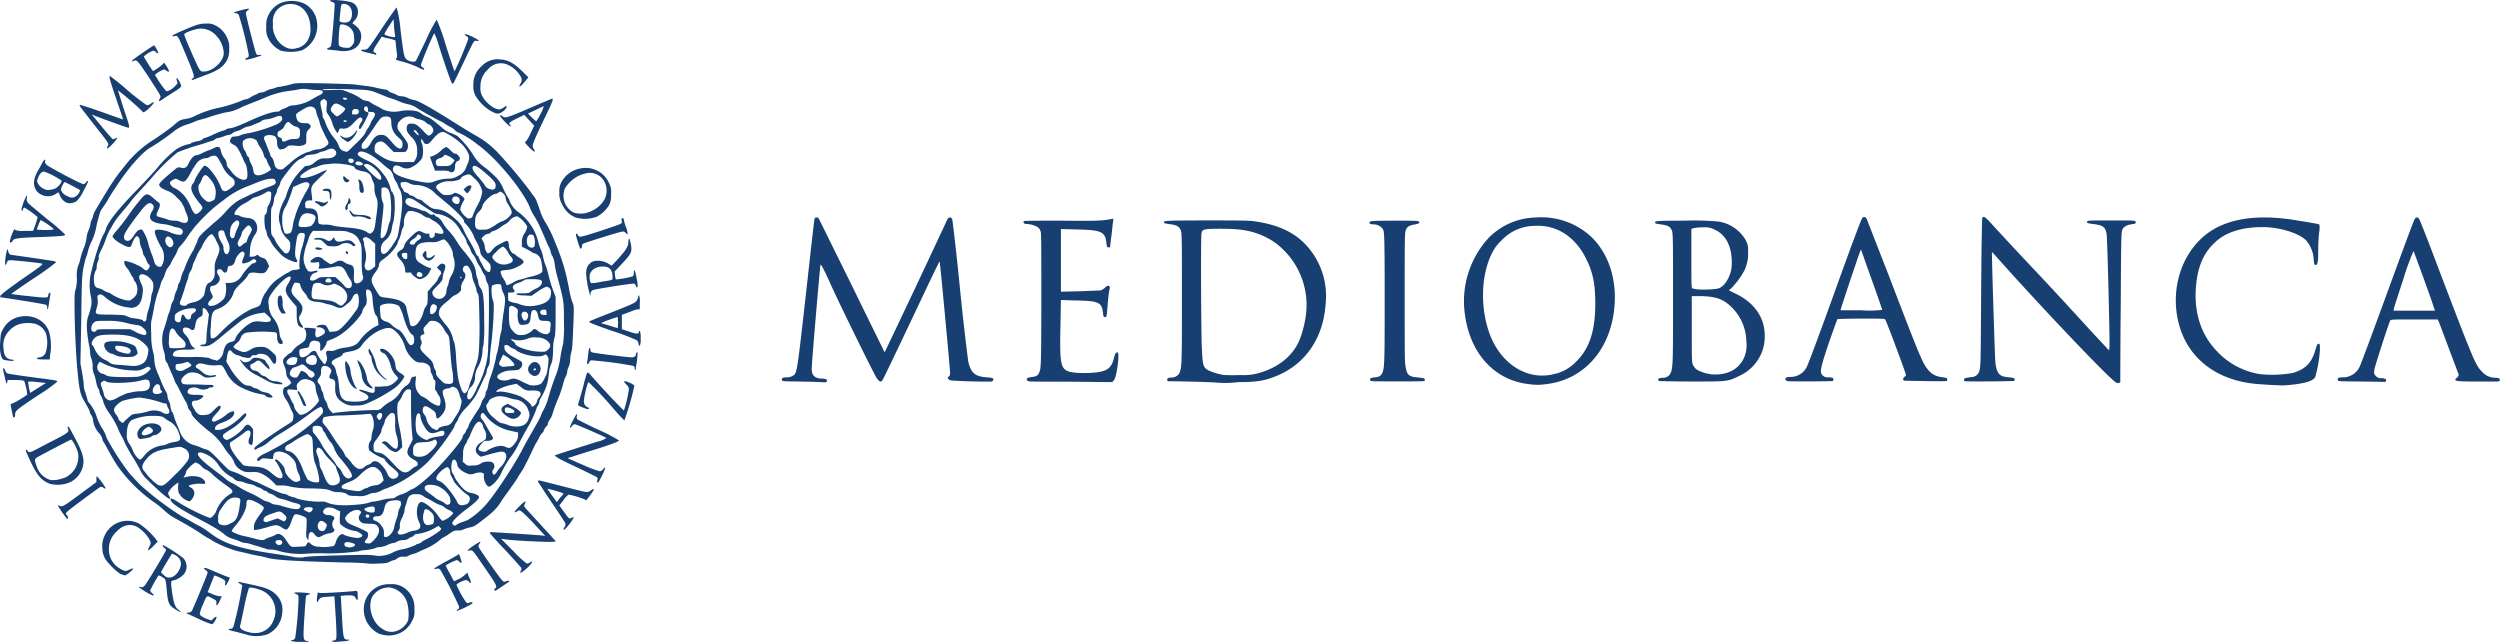 <svg xmlns="http://www.w3.org/2000/svg" viewBox="0 0 599.96 154.04"><defs><style>.cls-1{fill:#173f72;}</style></defs><g id="Livello_2" data-name="Livello 2"><g id="layer"><path id="path909" class="cls-1" d="M70.84,154c-1-.1-1.4-.3-.6-.4.2,0,.5-.3.6-.5a82.73,82.73,0,0,0,.8-9.3c0-.9,0-1-.5-1.2-1-.4-.5-.5,1.3-.4s2.5.3,1.6.5c-.3.1-.6.2-.6.4-.1.4-.6,7.5-.6,9.1,0,1.2.2,1.6.8,1.6a.76.76,0,0,1,.5.2,13.67,13.67,0,0,1-3.3,0Zm8.9-.1c0-.1.1-.2.3-.2.8,0,.8-.3.6-4.4-.1-2.1-.3-4.4-.3-5l-.1-1.2-1.4.1c-1.8.1-2,.2-2.4.9-.3.5-.3.5-.4.1a5.74,5.74,0,0,1,.1-1.2l.1-.8.6.1c.5.1,7-.3,8.6-.5.3,0,.4.1.4,1.1.1,1.2-.1,1.4-.5.6-.3-.6-.8-.7-2.5-.6l-1.1.1.1.7c0,.4.1,2.1.2,3.8.3,5.8.4,6,1.4,6a1.21,1.21,0,0,1,.5.1,4.48,4.48,0,0,1-1.6.3c-2.2.2-2.6.2-2.6,0Zm-20.9-1.7c-.9-.2-2.1-.6-2.8-.7-1.2-.3-1.6-.6-.7-.6.3,0,.5-.1.7-.6a92,92,0,0,0,2.1-9.8,2.18,2.18,0,0,0-.5-.4c-.6-.3-.6-.6,0-.4.3.1,1.5.3,2.7.6,3.4.7,4.7,1.2,5.9,2.4a5,5,0,0,1,1.5,4.3,6.18,6.18,0,0,1-3.5,5.2,8.25,8.25,0,0,1-5.4,0Zm3.9-.5a4.72,4.72,0,0,0,2.8-2.6,5.45,5.45,0,0,0-2.5-7.3c-1.1-.5-3-1-3.3-.7a40.74,40.74,0,0,0-1.1,4.4c-.5,2.3-.9,4.4-1,4.6-.2.7.4,1.2,2,1.6a5.45,5.45,0,0,0,3.1,0Zm28.5.5a6.47,6.47,0,0,1-3.7-7.7,6,6,0,0,1,6.1-4.3,5.08,5.08,0,0,1,4.1,1.5,5.63,5.63,0,0,1,1.7,4.6,4.18,4.18,0,0,1-.6,2.8,6.06,6.06,0,0,1-5.5,3.4A6.65,6.65,0,0,1,91.24,152.16Zm4-.8a4.75,4.75,0,0,0,2.7-2.5,10.09,10.09,0,0,0-.3-4.5,5.26,5.26,0,0,0-4-3.4,4.58,4.58,0,0,0-4.3,2.2c-1.2,2.4,0,6.3,2.4,7.7a3.69,3.69,0,0,0,3.5.5Zm-47.4-2.8-2.8-1.3-.4-.2.6-.1a1,1,0,0,0,.8-.4c.3-.5,3.8-8.9,3.8-9.2a1.18,1.18,0,0,0-.5-.6c-.6-.4-.4-.7.3-.4.3.1,1.5.6,2.9,1.2s2.5,1,2.6,1-.7,1.8-1,1.9c-.1,0-.2-.1-.1-.5a.72.72,0,0,0-.2-.8,9.63,9.63,0,0,0-2.4-1.1s-.4.9-.8,2l-.8,2,1.2.5a6.76,6.76,0,0,0,1.7.5h.5l-.5,1.1c-.6,1.2-.9,1.4-.8.5,0-.5,0-.6-.8-1-1.6-.9-1.5-.9-2.4,1.3a10.14,10.14,0,0,0-.8,2.3c0,.4.8.9,1.9,1.3l.9.3.5-.5a1.26,1.26,0,0,1,.7-.4c.2.2-.7,1.8-1.1,1.8a19.89,19.89,0,0,1-3-1.2Zm-5.5-2.2c-1.8-1.1-2-1.5-2.3-4.5s-.2-2.9-1.1-3.4a2,2,0,0,0-.9-.4,32.36,32.36,0,0,0-2,3.6,1.52,1.52,0,0,0,.4.6c.5.4.6.6.2.6a15.25,15.25,0,0,1-3.3-2c0-.1.2-.1.5,0s.6,0,1-.5c.8-1.1,5-8.1,5-8.4a.66.66,0,0,0-.4-.5c-.3-.2-.5-.7-.3-.7a34.88,34.88,0,0,1,4.8,3.1,2.93,2.93,0,0,1,.1,4,5.42,5.42,0,0,1-2.4,1.4c-.6,0-.7.2-.4,2.4.4,2.9.7,3.8,1.4,4.5,1.1.8.9.9-.3.2Zm-.5-8.2a4.26,4.26,0,0,0,1.6-2.9,2.43,2.43,0,0,0-1.4-2.1,2.71,2.71,0,0,0-.8-.3c-.4.6-2.6,4.3-2.6,4.4s.7.8,1.3,1.2A1.94,1.94,0,0,0,41.84,138.16Zm67.8,8.3q0-.15.3-.3c.2-.1.3-.3.2-.7a91.48,91.48,0,0,0-4.5-8.8.84.84,0,0,0-.9-.2c-1.1.2-.5-.2,2-1.6,1.4-.7,2.7-1.5,2.9-1.6.4-.4.6-.3.7.1.1.2.2.7.3,1,.3.7.1.9-.4.4a1.52,1.52,0,0,0-.6-.4,13.59,13.59,0,0,0-2.7,1.3,19.69,19.69,0,0,0,1,1.9l1,1.9,1.1-.5a7.36,7.36,0,0,0,1.6-1.1l.5-.5.2.5a10.41,10.41,0,0,0,.5,1.2c.3.8.2,1.1-.3.5a1.27,1.27,0,0,0-.7-.4,5.48,5.48,0,0,0-2.3,1.1,21.83,21.83,0,0,0,2.3,4.2c.3.3.4.3.9.1s.9,0,.5.3a19.81,19.81,0,0,1-3.3,1.6c-.2.2-.3.1-.3,0Zm9-4.9c-.1-.1,0-.3.2-.4.5-.4.5-.6-2.4-4.8-1.1-1.6-2.2-3.2-2.5-3.6-.6-.7-.7-.8-1.2-.7a1.06,1.06,0,0,1-.6,0,15.4,15.4,0,0,1,3.1-2.1c.1.1,0,.3-.2.5-.2.4-.3.5-.1.9.4.8,5,7.3,5.5,7.8s.5.5,1,.3c.3-.1.6-.2.7-.1s.1.1,0,.2-2.9,2-3.1,2.1-.4,0-.4-.1Zm-89.8-3.9a12.64,12.64,0,0,1-2.1-1.8c-1.7-1.7-2.2-2.8-2.2-4.8a5.19,5.19,0,0,1,.5-2.4,6,6,0,0,1,8.4-3,18.27,18.27,0,0,1,3.9,3.6l.5.7-1.1,1.1a5,5,0,0,1-1.2,1c-.1-.1.1-.5.3-.9.4-.8.4-.8.1-1.6a8.61,8.61,0,0,0-3.1-3.2c-1.7-.8-3.4-.4-4.9,1.2a5.54,5.54,0,0,0-1.8,4.2,5.18,5.18,0,0,0,2.4,4.5c1.3.8,1.6.9,2.5.4a4.18,4.18,0,0,1,.9-.3c.2.2-1.6,1.7-2,1.7-.2-.1-.7-.2-1.1-.4Zm96-.3a1.69,1.69,0,0,1,.2-.5c.1-.2.2-.5,0-.7s-1.8-2.1-3.8-4.2-3.7-4-3.7-4.1.1-.2.3-.2c.6,0,11.3.7,12.1.8l.9.1-2.5-2.7a41.51,41.51,0,0,0-3.1-3.1c-.6-.4-.6-.4-1.1-.1-1,.6-.8.1.5-1.2s1.8-1.5,1.3-.6c-.1.3-.2.5-.1.7s1.8,2,3.8,4.2,3.7,4,3.7,4.1-.8.2-3.3.1c-3.4-.1-7.9-.4-9.1-.6l-.7-.1,2.9,2.9a26.63,26.63,0,0,0,3.2,3,.88.88,0,0,0,.8-.2c.9-.6.7,0-.4,1.1C125.44,137.26,124.84,137.66,124.84,137.36ZM83.44,135c-.5,0-3.8-.1-7.2-.2-6.5-.2-10.9-.5-12.3-1-.4-.1-1.2-.3-1.8-.4s-1.6-.3-2.4-.5-2-.5-2.6-.6a27,27,0,0,1-6.1-2.5,4.12,4.12,0,0,0-1-.6,18.71,18.71,0,0,1-1.9-1.2c-1.5-1-3-1.9-6.8-4a15,15,0,0,1-1.8-1.4,21.34,21.34,0,0,0-2.6-2.1,36.57,36.57,0,0,1-8.6-8.5c-.5-.7-1.4-2.2-2-3.3s-1.2-2.2-1.4-2.5a1.78,1.78,0,0,1-.4-1,3.81,3.81,0,0,0-.8-1.3,5.57,5.57,0,0,1-1.4-3,3.17,3.17,0,0,0-.5-1.4,1.08,1.08,0,0,1-.3-.7,3.08,3.08,0,0,0-.4-.9,7.23,7.23,0,0,0-.4-.7,4.54,4.54,0,0,0-.5-.9,9.26,9.26,0,0,1-.9-2c-.6-2.1-1.2-9.5-1.4-17.3-.1-5.6-.1-6.6.2-7.5a9.73,9.73,0,0,0,.3-2.9,7.75,7.75,0,0,1,.3-2.8,6.61,6.61,0,0,0,.5-1.5,17.26,17.26,0,0,1,.8-2.6,9.28,9.28,0,0,0,.7-2.4,6.42,6.42,0,0,1,.5-2,6.76,6.76,0,0,0,.5-1.7,1.9,1.9,0,0,1,.3-.9,4.71,4.71,0,0,0,.3-.9,4.76,4.76,0,0,1,.6-1.4c3.9-6.6,4.6-7.6,7.1-10.7a26.09,26.09,0,0,1,7.2-6.4c1.6-1.1,3.6-2.5,4.4-3.2,1.5-1.3,1.5-1.3,3.1-1.6a6.87,6.87,0,0,0,1.7-.5,24.23,24.23,0,0,1,6.4-2.2,35.62,35.62,0,0,0,4.8-1.5,6.14,6.14,0,0,1,1.5-.5,2.26,2.26,0,0,0,.9-.4,6,6,0,0,1,1.1-.6,2,2,0,0,0,.8-.4,2.35,2.35,0,0,1,.8-.2,3.81,3.81,0,0,0,1-.3,4.33,4.33,0,0,1,1.2-.5,8.11,8.11,0,0,0,1.1-.3,3.55,3.55,0,0,1,1.3-.3c.5-.1,1.6-.3,2.3-.5,1.3-.4,1.5-.4,8-.3,3.7.1,7.1.2,7.7.3s1.5.2,2.2.3a17.67,17.67,0,0,1,2.9.5c.9.2,1.9.4,2.1.4a.71.71,0,0,1,.6.3,5.76,5.76,0,0,0,.9.5,4.33,4.33,0,0,1,1.2.5,2.38,2.38,0,0,0,1.2.3,4.11,4.11,0,0,1,1.6.5,5.79,5.79,0,0,0,1.3.4c.7,0,3.8,1.7,8.9,4.9,1.9,1.2,4.5,2.8,5.7,3.5a21.61,21.61,0,0,1,5.5,4.2,114.47,114.47,0,0,1,7.5,8.9c.4.5.9,1.3,1.2,1.6.5.7.7,1.2,1.5,3.6a12.83,12.83,0,0,0,1.4,2.9,30.09,30.09,0,0,1,1.8,3.6c.5,1.2,1,2.5,1.2,3a48.82,48.82,0,0,1,2,6.5c.1.7.4,1.8.5,2.5s.3,1.5.4,1.9a9.83,9.83,0,0,0,.5,1.6c.3.7.3,1.2.2,4.1-.2,5.3-.3,7-.5,7.6a7.52,7.52,0,0,0-.3,1.9,4.76,4.76,0,0,1-.4,1.8,2.93,2.93,0,0,0-.3,1,3.74,3.74,0,0,1-.5,1.5,13.89,13.89,0,0,0-.6,1.9,24.11,24.11,0,0,1-1.2,3.4,30.29,30.29,0,0,0-1.2,3.3,5.07,5.07,0,0,1-.7,1.5,2.5,2.5,0,0,0-.5,1.1.55.55,0,0,1-.3.5c-.3.3-.8,1.2-.7,1.2s0,.1-.2.3a3.51,3.51,0,0,0-.7.9,13,13,0,0,1-1,1.8c-.1.2-.6,1.2-1.1,2.3s-1.3,2.6-1.7,3.4-1.2,1.8-1.5,2.4-1.2,1.8-1.9,2.8-1.7,2.3-2.1,3c-1,1.6-1.9,2.5-4.4,4.4-1.8,1.4-2.1,1.6-3.2,1.8a8.09,8.09,0,0,0-1.5.5,2.87,2.87,0,0,1-1.2.2c-.8,0-1,0-2.1.8a8.93,8.93,0,0,1-1.3.8,4.48,4.48,0,0,0-1,.7,14.27,14.27,0,0,1-3.9,2.3c-.5.2-1.1.5-1.3.6a4.33,4.33,0,0,1-1.1.4,6.6,6.6,0,0,0-1.1.4,1.88,1.88,0,0,1-1.3.3,2.08,2.08,0,0,0-1.5.4,1.72,1.72,0,0,1-.7.4,5.09,5.09,0,0,0-1.1.4c-.8.4-1,.4-4.5.5-3-.3-5.1-.3-5.6-.3Zm-2.6-1.7c6.6-.2,8-.2,9.7.1a7.07,7.07,0,0,0,3.7-.8,8.92,8.92,0,0,1,1.9-.7,14.11,14.11,0,0,0,3.6-1.1,1.08,1.08,0,0,1,.7-.3,3.29,3.29,0,0,0,.6-.3,3,3,0,0,1,.7-.5,21.39,21.39,0,0,0,3.9-2.4c.3-.4.3-.4,0-.7l-.4-.4-.7.4a11.5,11.5,0,0,1-4.1,1.5c-.6,0-.9.1-1.1.4a1.52,1.52,0,0,1-.6.4.86.86,0,0,0-.6.3,2.11,2.11,0,0,1-1.4.4,3.94,3.94,0,0,0-1.5.4,1.33,1.33,0,0,1-.8.3,5,5,0,0,0-1.5.5,5.49,5.49,0,0,1-1.8.5,2.38,2.38,0,0,0-1.2.3,13,13,0,0,1-2.1.4,7.58,7.58,0,0,0-1.8.3,53,53,0,0,1-7.9.5,42.32,42.32,0,0,0-4.9.1,18.8,18.8,0,0,1-6.4-.7,5.66,5.66,0,0,0-1.8-.3,3.65,3.65,0,0,1-1.5-.3c-.4-.1-1-.3-1.3-.4s-1.1-.3-1.7-.5a7.32,7.32,0,0,0-1.6-.4,3,3,0,0,1-1.2-.3,13.05,13.05,0,0,0-1.9-.7,5,5,0,0,1-1.8-.9c-1.1-1-2.8-2-6.2-3.8-4.6-2.4-6.9-3.9-6.9-4.7,0-.5.4-.3,2.3.9,2.2,1.4,6.9,3.6,7.3,3.5a3.42,3.42,0,0,0,1.4-1.8,8.19,8.19,0,0,1,3.4-4c.8-.5.6-.9-1.3-2.2a36.73,36.73,0,0,1-2.9-2.3,6.31,6.31,0,0,0-1.5-1.2,3.3,3.3,0,0,1-1.3-.9,2.9,2.9,0,0,0-1.4-.9c-.4,0-2.3,1.8-2.3,2.3a2,2,0,0,1-.3.8l-.3.5.5-.1a6.2,6.2,0,0,1,3-.1c.9.2,1.7.9,1.7,1.4,0,.3-.1.4-.8.3a7.64,7.64,0,0,0-3.1.4c-.1.1.1.3.4.5a1.45,1.45,0,0,1,.9,1.4c0,.7-.8,1.9-1.2,1.9a3.75,3.75,0,0,1-2.6-2.2,5.72,5.72,0,0,1-.1-1.4l.1-.9-.5.3a5.82,5.82,0,0,0-2,2.2,2,2,0,0,0,.3.8,1.19,1.19,0,0,1,.2.6c-.2.2-1.6-.9-3.2-2.4-.9-.8-2-1.9-2.4-2.3a6.59,6.59,0,0,1-1.6-2.2,39.86,39.86,0,0,0-2.1-3.6c-.7-1.2-1.4-2.5-1.6-2.9a8.49,8.49,0,0,0-.8-1.7,12,12,0,0,1-.6-1.2,18.57,18.57,0,0,0-2.3-4.2,11.38,11.38,0,0,1-1.4-2.6,4.72,4.72,0,0,0-.5-1.4,3.62,3.62,0,0,1-.5-1.3,1.08,1.08,0,0,0-.3-.7,7.14,7.14,0,0,1-.5-1.7,10.63,10.63,0,0,0-.5-1.8,3.69,3.69,0,0,1-.3-1.7,5,5,0,0,0-.3-1.9,5,5,0,0,1-.3-1.3,10.4,10.4,0,0,0-.3-2.1c-.6-3.6-.7-5.4-.1-7,.8-2.4.9-3.2.5-4.9a13.06,13.06,0,0,1,.3-6.1c.7-3,2.2-7.6,2.9-8.6a4.33,4.33,0,0,0,.5-1.2c.5-1.6,2.7-4.5,7.3-9.2,1.8-1.9,4.1-4.3,5-5.4a26.93,26.93,0,0,1,4.6-4.5,9.4,9.4,0,0,1,2.9-1.2,1.08,1.08,0,0,0,.7-.3,8.4,8.4,0,0,1,1.4-.4c.6-.1,1.2-.3,1.3-.5s.4-.3.6-.3a13.39,13.39,0,0,0,1.9-.8c.9-.4,1.9-.8,2.2-.9a2.32,2.32,0,0,0,1-.4,1.85,1.85,0,0,1,.7-.2c.7,0,2.5-.7,5.1-1.9s5.2-2.1,6.3-2.1c.4,0,.7-.1.8-.3a2.93,2.93,0,0,1,.8-.4,5.36,5.36,0,0,0,1.1-.5,2.38,2.38,0,0,1,1.2-.3,11.15,11.15,0,0,0,3.9-1.1c.3-.2,1.2-.7,1.9-1.1,1.3-.6,1.5-.8,1.2-1.3a2.75,2.75,0,0,0-1.3-.2,16.35,16.35,0,0,1-2.2-.2,6,6,0,0,0-1.9,0,23.47,23.47,0,0,1-2.4.4,20.6,20.6,0,0,0-5.4,1.4c-.7.3-2.1.9-2.9,1.2s-2.3.9-3.2,1.3A11,11,0,0,1,54,27a46.67,46.67,0,0,0-4.7,1.4l-1.5.4a6.6,6.6,0,0,0-1.1.4,16.71,16.71,0,0,1-1.9.7,10,10,0,0,0-3.3,1.8,58.66,58.66,0,0,1-5.2,3.6c-1.9,1-5.1,4.5-8.1,9-1.3,1.9-2.3,3.6-2.4,3.8s-.5.8-.9,1.4a11.14,11.14,0,0,0-.8,1.2c0,.1-.2.6-.3,1s-.5,1.7-.7,2.8a13.58,13.58,0,0,1-1.1,3.4,12.35,12.35,0,0,0-.9,2.4,7.49,7.49,0,0,1-.5,1.6c-.1.3-.4,1.5-.6,2.5-.3,1.7-.4,2.9-.5,12.3l-.2,10.5.4,2.2c.2,1.2.4,2.5.4,2.8a4.57,4.57,0,0,0,.4,2c.2.8.5,1.6.5,1.8a1.27,1.27,0,0,0,.4.7,10.18,10.18,0,0,1,1.9,3.6,14.46,14.46,0,0,0,1.1,2.3,9.06,9.06,0,0,1,1.2,2.5,59.43,59.43,0,0,0,5.4,8.4c.6.7,1.9,2.1,2.8,3a76.35,76.35,0,0,0,9.8,7.4c.6.3,1.5.8,2.2,1.2a23.86,23.86,0,0,0,2.2,1.2,19.88,19.88,0,0,1,2.4,1.6c3.4,2.6,6.9,3.7,15.4,5,2.2.3,4.4.7,4.8.8a11.52,11.52,0,0,0,2,.1c.6-.3,4.3-.4,8.2-.5Zm-7.3-2.6q.45-.9.9-.3a2.92,2.92,0,0,0,2.1.8,9.75,9.75,0,0,0,3.6-.2,2.82,2.82,0,0,0,.5-1.1c.5-1.4,1.4-2.1,2-1.5a11,11,0,0,0,3.1.7c.6,0,1.2-.3,1.2-.6s-1.2-1.1-1.9-1.1a6.37,6.37,0,0,1-3-1.3c-.5-.4-.5-.4-.5-1.9l.1-1.5-.5-.2a5.94,5.94,0,0,1-.8-.4,3.42,3.42,0,0,0-1.7-.3,1.28,1.28,0,0,0-1.1,1c0,.4.5.8,1.1.8,1.3,0,2,.6,1.4,1.2a1.8,1.8,0,0,0,0,2c.3.5.3.5,0,.8a1.9,1.9,0,0,1-1.2.4,7.58,7.58,0,0,0-1.6.6c-.8.5-1.1.4-1.8-.4-.7-1-1.4-.5-1.4.8,0,.6,0,.7-.3.3s-.3-.7-.2-2.6.1-2.3-.2-2.5a6.31,6.31,0,0,0-2.3-.8c-.4,0-.7.5-1.1,1.7s-.9,2-1.3,2a4.17,4.17,0,0,1-1-.5c-1-.7-1.6-.7-3.4-.1-.7.2-1.8.5-2.3.6l-1,.1v-.8c0-.8.4-1.5,1.7-3.3a4.11,4.11,0,0,0,.7-1.2c0-.4-1.8-1.5-3.1-1.9-.9-.2-1.1,0-1.1,1.1s-1.3,3.6-2.6,5c-.5.6-1,1.2-.9,1.4s1.9,1,3.2,1.2l2.1.5c1.6.5,2.3.5,2.7.2a4.78,4.78,0,0,1,1.2-.5,8.66,8.66,0,0,0,1.2-.5c.8-.6,1.7-.2,2.6,1.2,1.2,1.8,1.1,1.7,2.9,1.6s1.7,0,2-.5Zm11.4.4c.5-.4.3-.6-.8-.9-.9-.2-1.5-.1-1.5.4a.76.76,0,0,0,.2.5,2.23,2.23,0,0,0,2.1,0Zm-17.3-.6c.3-.5,0-.9-.7-.9s-1.1.4-.6.9a.85.85,0,0,0,1.3,0Zm22.1-.9c1.3-1.3,1.6-2.7.7-3.5-.3-.3-.7-.4-1.9-.4-1.4-.1-1.6-.1-2-.5a1.26,1.26,0,0,1-.1-1.8c.3-.5.3-.5,0-.8-.8-.6-2.6.1-3.4,1.3-.3.4-.3.5,0,1s.6.7,1.7,1.2c.8.3,1.9.8,2.5,1.1,1,.5,1.1.6,1.1,1.1a1.5,1.5,0,0,1-.4,1.1c-.6.7-.5,1,.4,1,.5.1.7-.1,1.4-.8Zm3.8-1.2a3.34,3.34,0,0,0,1.1-2.1,15.43,15.43,0,0,1,.5-1.7,5.62,5.62,0,0,0,.4-1.5,3.37,3.37,0,0,1,.4-1.2c.7-1.5.3-2-1.5-1.8-1.4.1-1.9.5-2.2,1.9s-.8,1.9-1.6,1.9a2,2,0,0,0-.8.1.49.49,0,0,0,0,.9,2.92,2.92,0,0,1,1.7,1.3,2.24,2.24,0,0,1,.6,1.5v.9c.1.5.9.3,1.4-.2Zm4.3-.6a5.48,5.48,0,0,1,1.2-.4c1.8-.2,2.2-.8,1.5-2.2-.8-1.6-.6-4.3.4-4.7.7-.3,3.2,1.7,4.3,3.4a6.49,6.49,0,0,0,.9,1.1,5.34,5.34,0,0,0,2.6-1.8c0-.2-.6-.7-1-.8a3.74,3.74,0,0,1-1-.6,3,3,0,0,0-1.1-.6,9.33,9.33,0,0,1-1.5-.7c-.5-.3-1.2-.7-1.6-.9a3.33,3.33,0,0,1-1-.6,2.33,2.33,0,0,0-1.4-.4c-1.4-.1-2.1.3-2.4,1.4a14.24,14.24,0,0,1-.5,1.6,9.64,9.64,0,0,0-.2,1.2,8.68,8.68,0,0,1-.6,1.6,3.4,3.4,0,0,0-.5,1.8,1.3,1.3,0,0,1-.2,1c-.5.7-.4.8.2,1.1a4.78,4.78,0,0,0,1.9-.5Zm-20-.5a2.62,2.62,0,0,0,.6-1.3c0-.3-.9-1-1.3-1-.8,0-1.2,1.4-.6,2.1a1,1,0,0,0,1.3.2Zm-22.5-1.7c1.4-.6,1.8-1.5,2.2-4.3.2-1.4.2-1.5-.1-1.7a2.51,2.51,0,0,0-1-.2c-1.2,0-2,.6-3.3,2.6a3.41,3.41,0,0,0-.8,2.3c0,1,0,1.2.4,1.5A2.48,2.48,0,0,0,55.34,125.56Zm48.6.1a2.33,2.33,0,0,0,.2-1.1,1.9,1.9,0,0,0-.7-1.7,2.39,2.39,0,0,0-1.1-.7c-.4,0-.5.1-.6.7-.5,1.5-.1,2.9.7,3.1a3.34,3.34,0,0,0,1.5-.3Zm7-.4c.5-.2,1.1-.4,1.3-.5a18.6,18.6,0,0,0,4.1-3.4c2-2.1,6.8-9.3,8.9-13.3.8-1.6,2.2-4,3-5.4s1.5-2.7,1.5-2.8a7.55,7.55,0,0,1,.7-1.5,15.41,15.41,0,0,0,1-2.4,58,58,0,0,1,2.1-6.3,23.11,23.11,0,0,0,.9-3.6,28.63,28.63,0,0,1,.7-3.6,33.55,33.55,0,0,0,.2-5.3c0-4.8,0-5-1.7-11.2a18.43,18.43,0,0,1-.5-2.5,6.4,6.4,0,0,0-.5-1.9,2.26,2.26,0,0,1-.4-.9,7.44,7.44,0,0,0-.7-1.8c-.4-.8-1.1-2.6-1.7-3.9a26.65,26.65,0,0,0-1.6-3.1,10.93,10.93,0,0,1-1-1.9c-1.5-4-7.9-11.9-12.6-15.3a23.75,23.75,0,0,0-4.6-2.9,1.8,1.8,0,0,1-.9-.6,4.13,4.13,0,0,0-1.2-.8,14.8,14.8,0,0,1-1.3-.8,9,9,0,0,0-.9-.5c-.5-.2-3.6-1.9-5.4-3a6.31,6.31,0,0,0-2.5-1.1,13.89,13.89,0,0,1-1.9-.6,13.36,13.36,0,0,0-1.8-.7,17.72,17.72,0,0,1-1.7-.6c-3.4-1.4-3.5-1.5-6.6-1.6-4.1-.2-8.2-.2-8.4,0s.7.1,2.2.1c1.9-.1,2.5-.1,3.1.2.4.1,1,.4,1.3.5a11.88,11.88,0,0,1,2.5,1.3,2.66,2.66,0,0,0,1.4.6,1.78,1.78,0,0,1,1,.4,8.7,8.7,0,0,0,1.4.8,8.7,8.7,0,0,1,1.4.8,6.89,6.89,0,0,0,4.1.5,9.9,9.9,0,0,1,4.2,0,2.87,2.87,0,0,1,1.1.6,7.62,7.62,0,0,0,1.3.7c.8.3,1.6.9,3.7,2.7a5.33,5.33,0,0,0,2,1.2,8.86,8.86,0,0,1,1.7.8,21.93,21.93,0,0,1,3.8,4.6,9,9,0,0,0,2.6,2.8,19.37,19.37,0,0,1,2.2,1.9,8.51,8.51,0,0,1,2.4,3.4,20.81,20.81,0,0,0,1,1.9,1.91,1.91,0,0,1,.4.8,6.19,6.19,0,0,0,2.3,2.9,12.62,12.62,0,0,1,4.6,6.9,12.72,12.72,0,0,0,.7,2.1,6.87,6.87,0,0,1,.5,1.7,15.46,15.46,0,0,0,.4,1.5,16.17,16.17,0,0,1,.8,2.4,31.75,31.75,0,0,0,1.1,3.8l.7,1.9V76c0,3.3-.1,4.8-.3,5.1a11.94,11.94,0,0,0-.3,3c-.1,2.1-.2,2.7-.5,3.3a7.14,7.14,0,0,0-.5,2.1,16.37,16.37,0,0,1-.4,2.5,15.36,15.36,0,0,1-1.6,3.6,1.56,1.56,0,0,0-.3.9,2.47,2.47,0,0,1-.4.9,2.12,2.12,0,0,0-.3.7,26.35,26.35,0,0,1-2,4.3c-.6,1-1.6,2.9-2.3,4.2a19.57,19.57,0,0,1-2.2,3.5,28.38,28.38,0,0,0-1.8,3.1,7.81,7.81,0,0,1-1.8,2.7,4.27,4.27,0,0,1-1.2.9c-.7,0-1.5-1.6-1.3-2.8.1-.6-.9-.8-2.2-.4a2.12,2.12,0,0,1-1.9,0c-1.1-.4-2.3-1.4-2.3-2.1a4.71,4.71,0,0,0-.3-.9c-.3-.3-.4-.4-.7-.2-.5.3-.6,2.6-.1,3.2a2.74,2.74,0,0,1,.4.7,4.14,4.14,0,0,0,.6,1.1c1.4,2,2.3,2.7,3.4,2.9s1.7.5,1.9.9-1.1,1.6-3,3-3.4,2.9-3.4,3.3a.64.64,0,0,0,.8.6,4,4,0,0,1,1.6-.8Zm-45.5-.5,1.2-.4.8.4c.8.4.8.4,1.1,0s.3-.8-.3-1.3c-.9-.9-1.2-.9-2.5-.4-2.1.7-2.5,1-2.5,1.8,0,.2.3.4.8.4.2-.1.8-.3,1.4-.5Zm23.2-.9c0-.4-.6-.6-.8-.3a.45.45,0,0,0,0,.5C88.14,124.36,88.64,124.26,88.64,123.86Zm-13.8-1.3a.85.85,0,0,0,.2-.6c-.1-.4-1.7-.4-2,0s-.2.3.5.7.9.3,1.3-.1Zm15.1-.3c0-.4-.1-.7-.3-.7-.4-.2-2.2.3-2.2.6s.9.8,1.7.8S89.94,122.86,89.94,122.26Zm-18-.4c.4-.5.1-.9-.8-1.1a12.75,12.75,0,0,1-1.4-.4c-.3-.1-1.1-.4-1.9-.6a4.27,4.27,0,0,1-1.9-.8,2.35,2.35,0,0,0-1-.5c-.3-.1-.6-.2-.7-.4a1.33,1.33,0,0,0-.5-.3,1.52,1.52,0,0,1-.8-.4,2.85,2.85,0,0,0-.8-.4,2.12,2.12,0,0,1-.7-.3,3.75,3.75,0,0,0-1.4-.5,8.4,8.4,0,0,1-1.4-.4,3,3,0,0,0-1.2-.3,2.3,2.3,0,0,1-1.1-.4,2.33,2.33,0,0,0-.9-.7,8.44,8.44,0,0,1-3-2.8,7.22,7.22,0,0,0-4.1-3c-1.8-.2-.7,1.4,2.8,4,1.3,1,2.7,2,3.1,2.4a4.88,4.88,0,0,0,1.2.8,8.79,8.79,0,0,1,1.3.7,21,21,0,0,0,3.3,1.8,24.24,24.24,0,0,1,2.8,1.5,2.81,2.81,0,0,0,1.1.5,4.78,4.78,0,0,1,1.2.5,2.39,2.39,0,0,0,.9.3,5.56,5.56,0,0,1,1.5.3c.5.2,1.5.4,2.1.6,1.2.2,2,.3,2.3-.1Zm13.8-.8a15.8,15.8,0,0,0,2.6-.4,4.51,4.51,0,0,1,1.1-.3,14.31,14.31,0,0,0,2.1-.4,12.36,12.36,0,0,1,2.3-.4,1.44,1.44,0,0,0,1.1-.3,5.29,5.29,0,0,1,1.5-.7,6.8,6.8,0,0,0,1.7-.8,2.74,2.74,0,0,1,.7-.4c.5,0,3.1-2,5-3.9,3.6-3.6,7.2-8,7.2-8.7a1.27,1.27,0,0,1,.4-.7,1.72,1.72,0,0,0,.4-.7.76.76,0,0,1,.2-.4,2.15,2.15,0,0,0,.4-.7c.1-.6.4-1,2.1-3.7a6.81,6.81,0,0,0,1-1.9,2.26,2.26,0,0,1,.5-1,2.37,2.37,0,0,0,.5-1.2,1.17,1.17,0,0,1,.2-.7,3.14,3.14,0,0,0,.4-1.2,10.55,10.55,0,0,1,.5-1.9,36.31,36.31,0,0,0,1.4-4.9,4.05,4.05,0,0,1,.3-1.2,27.13,27.13,0,0,0,.5-2.7,12.63,12.63,0,0,1,.4-2.2,3.73,3.73,0,0,0,.2-1.2c0-.5.2-1.7.3-2.8.6-3.6.6-4.2.1-5.3a3.74,3.74,0,0,1-.5-1.5c0-.4-.1-.6-.4-.7a3.61,3.61,0,0,0-1.8.3c-.3.3-.2,2.6.1,3.4s.3,1.2.2,4.1c-.1,1.8-.3,4.6-.5,6.1s-.4,3.4-.4,4.1c0,.9-.1,1.4-.3,1.6a5.13,5.13,0,0,0-.4,1,3.71,3.71,0,0,1-.4,1.4c-.4.8-1.6,3.5-2.3,4.8a22.7,22.7,0,0,1-2.2,2.8,9.67,9.67,0,0,0-1.9,2.5,2.34,2.34,0,0,1-.5,1,5.35,5.35,0,0,0-.6,1.3,53.29,53.29,0,0,1-6.3,8.3,28.4,28.4,0,0,1-3.7,3,27.8,27.8,0,0,1-5.9,3.2,14.13,14.13,0,0,0-1.5.6,4.16,4.16,0,0,1-1.8.6,3,3,0,0,0-1.4.4,5.25,5.25,0,0,1-2.9.3,5.44,5.44,0,0,1-2-.2c0-.3-1.1-.7-2.2-.7a4.21,4.21,0,0,1-2-.4c-.7-.3-1.3-.4-4.7-.5a23.31,23.31,0,0,1-4.8-.4,7.8,7.8,0,0,0-2.2-.3h-1.2l-1.1-1.1a10.19,10.19,0,0,0-2.2-1.6,4.2,4.2,0,0,0-2.6-.5c-1.4,0-1.7,0-2.4-.4a3.54,3.54,0,0,1-1.9-2.1,5.94,5.94,0,0,0-1.1-1.7,9.24,9.24,0,0,1-1.2-1.6,14.61,14.61,0,0,0-3.8-4.1c-2.7-2.2-4.1-3.7-4.1-4.2a1.27,1.27,0,0,0-.4-.7,2.34,2.34,0,0,1-.5-1,3.1,3.1,0,0,0-.6-1.3c-.2-.4-.7-1.3-1.1-2.1s-.8-1.6-1-1.9a2,2,0,0,1-.4-.8c0-.1-.4-1-.8-1.9s-.8-1.8-.8-1.9A1.1,1.1,0,0,0,40,87a2.45,2.45,0,0,1-.4-1.5,7.14,7.14,0,0,0-.4-1.6,9.21,9.21,0,0,1-.1-4.1c.1-.4.4-1.3.6-1.9s.4-1.4.5-1.8a6.6,6.6,0,0,1,.4-1.1,8.4,8.4,0,0,0,.4-1.4,3.2,3.2,0,0,1,.5-1.3,2.61,2.61,0,0,0,.3-.8,5.09,5.09,0,0,1,.4-1.4,6,6,0,0,0,.5-1.4,1.14,1.14,0,0,1,.3-.8,3.18,3.18,0,0,0,.4-1.1,6.61,6.61,0,0,1,.5-1.5,4.93,4.93,0,0,0,.4-.9,22.69,22.69,0,0,1,2-4.2,1.1,1.1,0,0,0,.3-.6c0-.1.2-.4.3-.7a4.33,4.33,0,0,0,.5-1.2c.2-.6.5-1.1,1.8-2.3.9-.8,2-1.8,2.5-2.2A22.2,22.2,0,0,0,54,51a14.12,14.12,0,0,1,3.4-3c.3-.1,1.6-.8,2.9-1.4s3-1.3,3.8-1.6c1.8-.6,2.3-.9,2-1.6-.1-.4-.3-.5-.8-.5-.9-.1-2.5.4-4.6,1.3l-1.8.7a20.89,20.89,0,0,0-5.2,3.1c-.7.5-1.7,1.3-2.1,1.6a45,45,0,0,0-4.9,4.9c-.3.4-1.1,1.4-1.7,2.3a13.12,13.12,0,0,1-1.8,2.3,2.84,2.84,0,0,0-.6,1,7.43,7.43,0,0,1-.8,1.6,12.3,12.3,0,0,0-.8,1.5,4.32,4.32,0,0,1-.6.9,4.81,4.81,0,0,0-.8,1.6,5.91,5.91,0,0,1-.6,1.4,6.31,6.31,0,0,0-.4.9,9.68,9.68,0,0,1-.3,1.1,24.72,24.72,0,0,0-1.4,5.1c-.1.6-.3,1.5-.4,2.1-.3.9-.3,1.6-.2,4.2a15.7,15.7,0,0,0,.4,3.8A7.44,7.44,0,0,1,37,86a9.8,9.8,0,0,0,1,3.9c.2.4.4,1,.5,1.2a21.12,21.12,0,0,0,1.4,3,2.28,2.28,0,0,1,.3,1.1,3.81,3.81,0,0,0,.3,1,2.89,2.89,0,0,1,.4,1.4c.1.5.2,1.1.4,1.2a3.29,3.29,0,0,1,.3.6,11.8,11.8,0,0,0,.6,1.8c.3.8.8,1.9,1,2.5a5.1,5.1,0,0,0,3.3,3.1,10.72,10.72,0,0,1,1.7.6,7.84,7.84,0,0,0,1.4.5c.7.2,1.4.9,4.1,3.7,1,1,1.4,1.4,2,1.5a19.07,19.07,0,0,1,2.6,1.1c1,.5,2.1,1,2.3,1.1a6.6,6.6,0,0,0,1.1.4c3.6,1.8,5.9,2.8,6.4,2.8a1.9,1.9,0,0,1,.9.3,5,5,0,0,0,1.3.5,2.82,2.82,0,0,1,1.1.4,21.66,21.66,0,0,0,5.5.7,2.85,2.85,0,0,1,1.6.2c1.5.7,4,.8,7.2.5Zm26,0a1.42,1.42,0,0,0,1-1.5c0-.4-.2-.6-.9-1.1-.9-.6-3-2.8-3-3.2a5.44,5.44,0,0,0-.4-.8,1.92,1.92,0,0,1-.4-1.2c0-.6-.4-1.2-.8-1.2a6,6,0,0,0-2.3,2c-.4.8-.3,1.1.6,1.4s2.8,2.5,4.1,4.8C110,121.26,110.64,121.46,111.74,121.06Zm-3.9-.1c.3-.1.4-1.1,0-1.9a5.82,5.82,0,0,0-2.7-2.4c-.9-.4-2.6-.5-3-.1s-.3,1,.5,1.5l1.5,1.1a4.64,4.64,0,0,0,1.4.9,5.42,5.42,0,0,1,1.1.6c.5.5.7.5,1.2.3ZM87,117.56a2.85,2.85,0,0,1,.8-.4,1.08,1.08,0,0,0,.7-.3,7.54,7.54,0,0,1,1.5-.4,2.19,2.19,0,0,0,1.6-.7l.5-.5-.3-1a2.94,2.94,0,0,0-1-1.6c-1.2-1.1-2.4-.7-4.5,1.4a6.78,6.78,0,0,1-1.8,1.3c-2.2.9-2.5,1.1-2.5,1.5s.2.4,1.7.7c2.4.4,2.6.4,3.3,0Zm-44.8-3.8a22.44,22.44,0,0,0,2.9-3.3,2,2,0,0,0-1-2.9c-.8-.4-.8-.4-2.6-.1-3.4.5-4.8,1-6,2.3-1,1.1-1.5,1.9-1.3,2.6a2.15,2.15,0,0,0,.4.7,2.18,2.18,0,0,1,.4.5,12.91,12.91,0,0,0,2.9,2.8c1.2.5,1.5.2,4.3-2.6Zm38.6,2.5c.9-.4,1-1.1.3-2.8a7.93,7.93,0,0,1-.5-1.5,16,16,0,0,0-1.3-1.5,12,12,0,0,1-1.7-2,2.42,2.42,0,0,0-.8-.9c-.4-.2-.5-.2-.7.1-.3.5-.3.6.2,1.9a7.93,7.93,0,0,1,.4,1.7,2.66,2.66,0,0,0,.3,1.2,7.54,7.54,0,0,1,.6,1.3,14.67,14.67,0,0,0,.6,1.4c.6,1.3,1.4,1.6,2.6,1.1Zm-4.2-1.3a15.6,15.6,0,0,0-1.1-4.1,15,15,0,0,1-.4-3.3c-.1-2.5-.1-2.5-.6-3a2,2,0,0,0-.8-.4,21.59,21.59,0,0,0-3.6,2c-.1.1-.5.3-.8.5a1.31,1.31,0,0,0-.8.6c-.2.5,0,.9.7,1,1.4.3,2.5,1.7,3.6,4.7a22.36,22.36,0,0,0,1,2.1,3.61,3.61,0,0,0,2.2.7c.6,0,.6-.1.6-.8Zm-4.9.5c.4-.1.4-.2.3-.8a2.82,2.82,0,0,0-.4-1.1,7.14,7.14,0,0,1-.5-1.7,3,3,0,0,0-1.1-2,4.52,4.52,0,0,0-2.9-1.5c-1,0-1.4.3-1.5,1.1l-.1.7-1.3-.1c-1.1-.1-1.3-.1-1.6.2s-.7.5-.9.2.8-1.2,1.8-1.6c.5-.2,1.8-.9,2.9-1.5s2.5-1.5,3.2-1.9c2.6-1.5,7.7-5.7,7.9-6.5.1-.6-.2-1.3-.6-1.3a10.78,10.78,0,0,0-2,1.2,91,91,0,0,1-8.3,5.6,14.43,14.43,0,0,0-1.9,1.4,8.12,8.12,0,0,1-2.3,1.5c-.3.1-.7.2-.8.4-.4.3-.7.1-.5-.3s3.8-3,8.4-5.9c.8-.5.8-.6.9-1.4a2.09,2.09,0,0,0-.3-1.4,5.36,5.36,0,0,1-.5-1.1,9.66,9.66,0,0,0-.9-1.7,4.25,4.25,0,0,1-.8-1.8c0-.8.3-1.3.7-1.3a2.68,2.68,0,0,0,1.3-1,4.32,4.32,0,0,0-.6-.9,1.89,1.89,0,0,1-.6-1.4,5.35,5.35,0,0,0-.4-1.6c-.6-1.4-.5-1.8.5-2.6a3,3,0,0,1,1-.7c.1,0,.3-.3.6-.7a6.67,6.67,0,0,1,1.5-1.3c.6-.4,1.2-.8,1.3-1.1a2.75,2.75,0,0,0,0-2.5c-.3-.4-.3-.4.5-.4.4,0,1.1.1,1.4.1l.7.1-.1.8a1.78,1.78,0,0,0,.1,1.1c.2.3.3.3,1.1-.1,1-.5,1.2-.8,1-1.4a1.68,1.68,0,0,0-1.5-.7c-.3,0-.4-.1-.4-.2.1-.3,1-.5,1.7-.4.5.1.7.3,1,.9l.4.8,1-.1c1-.1,1.1-.2,2.1-1.1a24.48,24.48,0,0,0,2.4-2.8c1.3-1.7,1.4-1.9,1.5-2.9.1-1.2-.1-2.3-.5-2.3a1.28,1.28,0,0,0-1,1,3.84,3.84,0,0,1-1.2,1.4c-1.4,1.2-1.7,1.3-3.2.6a7.87,7.87,0,0,0-1.2-.4,3.71,3.71,0,0,1-.9-.2,6.86,6.86,0,0,0-1.9-.4c-1.5-.1-2.1-.5-2.4-1.1a4.37,4.37,0,0,0-.9-1.3,4.42,4.42,0,0,1-.8-1.5c-.1-.6-.2-.6-.8-.7s-.7,0-1,.7c-.6,1.3-.5,1.8.9,3.2s1.5,1.9,1.3,2.9a7.93,7.93,0,0,1-.4.9c-.5.4-.4,1.3.2,2.2s.6,1,0,.8c-.8-.2-1.1-1.1-1.1-3.1v-1.8l-1.1-1.3c-1.7-2-1.9-2.8-1-4.2,1.2-1.9.7-2.4-1-1a16.09,16.09,0,0,0-3.2,3.7,2.86,2.86,0,0,0-.4,2.3,5.16,5.16,0,0,0,1.2,3.3,6.86,6.86,0,0,1,1.4,3.7,2.84,2.84,0,0,0,.4,1.2c.5.8.5,1.2-.1,1.2s-.9-.7-.9-1.8c0-.7-.1-.9-.4-1a28.24,28.24,0,0,0-7.1.1,2,2,0,0,0-1.3,1.4,2.92,2.92,0,0,1-.9,1.1,4.42,4.42,0,0,0-.8.9,2.77,2.77,0,0,0,1.2.8c1.3.6,1.6.6,3-.2a3.38,3.38,0,0,1,2-.6c1.4-.1,1.9.1,3.2,1.3.8.7.9.9.9,1.7,0,1-.4,1.4-.9.7-1-1.6-1.3-1.8-2.3-2-.7-.1-1-.1-1.3.1a1.2,1.2,0,0,1-.8.2c-.3-.1-.5,0-.7.3s-.5.4-1.2.3c-.5-.1-.9-.2-1-.2a3.18,3.18,0,0,0-1.1-.4,3.22,3.22,0,0,1-1.3-.8c-.6-.8-1-.4-1.2,1.1l-.2,1.2,1,1.7c1,1.7,2.8,3.7,3.5,3.9a2.39,2.39,0,0,0,.9.2,1.14,1.14,0,0,1,.8.3,2.12,2.12,0,0,0,.7.3,2.5,2.5,0,0,1,1.1.5,3.07,3.07,0,0,0,1.3.5,2.69,2.69,0,0,1,1.8,1c.2.4-1.2.3-1.6-.1a1.23,1.23,0,0,0-.8-.4,15.86,15.86,0,0,1-4.5-1.4,7.91,7.91,0,0,1-4.1-3.7c-1.1-2.1-1-2-2.4-1.9a7.82,7.82,0,0,1-2.6-.2c-1.2-.3-1.5-.3-1.9-.1-.6.3-.7.8-.2,1a12,12,0,0,1,1.2.9,2.86,2.86,0,0,0,2.7.8c.6-.1.6-.1.6.1s-.3.3-1.3.4-1.3.1-2-.4a3.82,3.82,0,0,0-3.1-.7c-.9.3-1.9,1.3-1.9,1.8,0,.8.4,1,1.4,1h2.2c.7,0,1.9.1,2.7.1,1.2,0,1.4,0,1.4.3s-.1.3-.5.3a1.14,1.14,0,0,0-.8.3,2.73,2.73,0,0,1-2.2,0,2.39,2.39,0,0,0-2.4.1c-.7,1-.1,1.4,1.6,1.4a6.66,6.66,0,0,1,1.6.1c.4.1.4.1.1.5a2.69,2.69,0,0,1-1.8.8c-.4,0-.6.1-.7.4s-.1.6.5,1.6c.8,1.4,1.3,1.6,2.8,1.4.8-.1,1-.2,2-1.2.6-.6,1.2-1.1,1.3-1,.5.2.3.7-.7,1.8-.8.8-1.1,1.3-1.1,1.6s0,.5.6.4a9.29,9.29,0,0,0,3-1.8,6,6,0,0,1,1.1-.6c.5-.1.6-.1.6.3,0,.9-1.2,1.8-3,2.4-.9.3-1.6.8-1.6,1.3s.1.4.8.4c1.4,0,3.6-1.3,5.5-3.2.9-.9,1.2-1,1.2-.4s-2.3,2.7-3.9,3.6c-.7.4-1.3.9-1.5,1-.4.4-.2,1,.4,1.3.3.2.6.1,1.3-.3a10.72,10.72,0,0,0,3.1-2.5c.6-.9,1.1-1,1.8-.2.5.5.5.6.4,2.4a5.12,5.12,0,0,1-.2,1.9c-.1.1-.3,0-.5-.1-.4-.2-.5-.8-.1-1.7.6-1.6-.1-2.2-1.3-1.1-.4.3-1.2.9-1.8,1.3s-1.2.8-1.4.9c-.6.5,0,2,1.7,4.1.6.7,1.2,1.4,1.3,1.5a11.07,11.07,0,0,0,2.3.3c2.3.1,3.1.4,4.6,1.7,1,.8,1.4,1.1,2,1.1.4,0,.5-.1.5-.8a14.84,14.84,0,0,0-1.5-3.1c-.4-.3-.4-.6,0-.6s1.9,1.7,2,2.2a3.71,3.71,0,0,0,.2.9,5,5,0,0,0,2.1,2.2,4.33,4.33,0,0,1,.5.1,1.42,1.42,0,0,0,.6-.2ZM65.64,92a7.66,7.66,0,0,1-1.7-.7c-.5-.3-1.5-.8-2.2-1.2a8.72,8.72,0,0,1-3.5-2.8c-.8-1-.9-1.3-.2-.7a1.25,1.25,0,0,0,1.2.3,2.56,2.56,0,0,0,.9-.4c.5-.7,1.1-.8,2.3-.5.6.2,1.2.4,1.2.5a2.8,2.8,0,0,0,.5.8c.5.6.7,1.3.4,1.3a7.41,7.41,0,0,1-1.2-1.1c-1.1-1.1-1.4-1.2-2.1-.6a4.35,4.35,0,0,1-.7.4c-.3.1-.5.3-.5.5,0,.5.5,1.1.9,1.1a2.4,2.4,0,0,1,1.6.9,1.27,1.27,0,0,0,.7.4,2.19,2.19,0,0,1,1,.6,2.67,2.67,0,0,0,1.8.7c1.1.1,1.8.4,1.8.7a6.67,6.67,0,0,1-2.2-.2Zm1.9-16.9a4.1,4.1,0,0,1-.9-2.8c0-.8.1-1.2.4-1.3.5-.3.7.1.8,1.6a3.13,3.13,0,0,0,.4,2l.4.6h-.4a.76.76,0,0,1-.7-.1Zm16.7,39.5c.6-.4,0-1.5-2.4-4.4a8,8,0,0,1-1.6-2.5,4.41,4.41,0,0,0-1-1.7,9.91,9.91,0,0,1-.9-1.4,4.05,4.05,0,0,0-.5-.9,1.27,1.27,0,0,1-.4-.7c0-.5-.8-.9-1.6-.8s-.8.1-.8.7,0,.8.3,1.1a17.24,17.24,0,0,1,2.2,3.3,21.23,21.23,0,0,0,1.4,1.9c.6.7,1.3,1.6,1.5,1.9a5.22,5.22,0,0,0,.8,1.1,3.32,3.32,0,0,1,.9,1.3c.6,1.2,1.4,1.6,2.1,1.1Zm11,0c.7-.7.5-1.1-1.1-2.4a8.59,8.59,0,0,1-1.7-1.7c-.1-.3-.3-.5-.4-.5a11.4,11.4,0,0,1-3.4-1.9,2.4,2.4,0,0,1,.2-2.2,1.49,1.49,0,0,0,.3-.8,6.75,6.75,0,0,1,.3-1.7,4.89,4.89,0,0,0-.1-3.5l-.4-.6-1.3.1c-.7.1-3.2.2-5.5.3a21.14,21.14,0,0,0-4.4.4,1.49,1.49,0,0,0-.3.7c-.1.5,0,.7.7,1.5a22.89,22.89,0,0,1,1.6,2.3c.5.8,1.4,2.1,2,2.9a6.85,6.85,0,0,1,1.1,1.8c0,.1.1.3.2.3s.7.7,1.2,1.3a5.15,5.15,0,0,0,1.5,1.5,1.56,1.56,0,0,0,1.8-.4,2.62,2.62,0,0,1,.9-.5,1.58,1.58,0,0,0,.8-.5c.1-.2.4-.3.8-.3s.8.1,1.6,1a7.16,7.16,0,0,1,1.3,1.9c.2.5.5,1,.7,1,.4.5,1.2.3,1.6,0Zm23.9-1.2a6.44,6.44,0,0,1,1.2-1.5c1-1.2,1.3-2.1,1.1-2.8-.4-1-1-.9-4.6.1l-1.4.4a1.79,1.79,0,0,1-.7-.5c-1-.8-.6-2.2.8-3a7,7,0,0,0,1-.7,2.87,2.87,0,0,0-.2-2.2,1.49,1.49,0,0,1-.4-.9c0-.4-.6-1.1-.9-1.1-.5,0-1,.6-1.6,1.8-.3.7-.6,1.3-.6,1.4a2.85,2.85,0,0,1-.4.8,2.85,2.85,0,0,0-.4.8,1.72,1.72,0,0,1-.4.7,4.22,4.22,0,0,0-.5,2.3l-.1,1.8.6.5c.5.5.7.5,1.9.4a2.89,2.89,0,0,0,1.9-.5c.7-.5,2.4-.6,2.9-.1a1.21,1.21,0,0,1,.1,1.5c-.3.2-.4.9-.1,1.1,0,.4.5.2.8-.3Zm-20.5-.7a3.55,3.55,0,0,1,1.2-.8.55.55,0,0,0,.4-.6c0-.3-.2-.6-.8-.9-1.9-1.1-2.1-1.8-1-3.7l.6-1.2-.2-2.1c-.1-1.2-.2-3.7-.2-5.7v-3.9c0-.4-.7-.5-1.2-.2a5.57,5.57,0,0,0-.9,1.3,4.29,4.29,0,0,1-.8,1.4c-.3.4-.4.6-.4,2.2a20.76,20.76,0,0,0,.5,4c.3,1.2.5,2.8.6,3.5l.1,1.3-.6.6a2,2,0,0,1-.9.6,3.29,3.29,0,0,1-2.1-1.2,4.52,4.52,0,0,0-1.1-.9c-.4-.1,0-.5.5-.5.3,0,.7.3,1.3.9,1,1,1.6,1.2,1.8.4a5.62,5.62,0,0,0-.3-2.8,8.14,8.14,0,0,1-.3-2.8c0-2.2-.1-2.5-.8-2.5-.5,0-1.7,1.5-1.7,2a3.74,3.74,0,0,1-.4,1.1,3.74,3.74,0,0,0-.4,1.1c0,.4-.2.8-1.3,2.3a2.16,2.16,0,0,0-.6,1.6c0,1,.2,1.3,1.1,1.4,1.1.2,1.6.5,3.3,2.3,2.4,2.7,3.2,3,4.6,1.8Zm-63.9-3.5a6.6,6.6,0,0,1,4.2-2.3,3.32,3.32,0,0,0,1.3-.4,6.2,6.2,0,0,1,1.4-.4c1.7-.2,1.9-.6,1.2-2.4a4.81,4.81,0,0,0-2-2.5,6.42,6.42,0,0,1-1-.6c-.8-.7-1.2-.8-3.2-.8a12.55,12.55,0,0,0-5,1c-.8.5-1.2,1.7-1.2,3.4a3.17,3.17,0,0,0,.6,2.3,7.42,7.42,0,0,1,.8,1.5c.3,1,1.4,2.3,1.8,2.3,0,.1.6-.4,1.1-1.1Zm-1.5-4.1a1.66,1.66,0,0,1,.1-2c1.1-2,5.4-2,5.4,0,0,.4-1,1.3-1.5,1.3a1.33,1.33,0,0,0-.8.3,2.45,2.45,0,0,1-1.2.4,6,6,0,0,1-1.2.2.65.65,0,0,1-.8-.2Zm2.5-.9c1.1-.5,1.2-.9.6-1.4-.3-.2-.5-.4-.6-.4a3.08,3.08,0,0,0-1.5,1.1C33.64,104.46,34.44,104.76,35.74,104.16Zm67.1,4.6c1.8-1.5,2.4-2.6,1.8-3.1-.3-.3-.3-.3-.7,0a5.25,5.25,0,0,1-2.1.4c-1.5.1-1.8.1-2.2.5s-.5.6-.5,1.5c0,1.1,0,1.1.6,1.4a3.33,3.33,0,0,0,3.1-.7Zm14-.6a6.72,6.72,0,0,1,3.3-1.2,2.77,2.77,0,0,1,1.3.3c.8.4,1.3.2,2.1-.9a3.15,3.15,0,0,0,.8-1.8v-.8l-1.7-.4a10.25,10.25,0,0,1-6.3-3.9c-.3-.4-.4-.5-.7-.3a1,1,0,0,0,.1,1.5,6.73,6.73,0,0,1,.7,1.1c.2.3.7,1.2,1.1,1.9a15.52,15.52,0,0,1,.8,1.4c0,.4-.6.7-1.4.7a1.29,1.29,0,0,0-1.3.6c-.8.9-.9,1.4-.7,1.6.5.5,1.7.5,1.9.2Zm-13.6-3a8.51,8.51,0,0,1,1.7-.4c1.5-.2,1.7-.3,1.7-.8,0-.7-.3-.8-1.4-.4-1.9.7-2.5.4-3.6-1.6a7.34,7.34,0,0,1-.7-1.7c0-.7-.2-1.1-.5-1.1-.5,0-.7,1.1-.7,2.8.1,1.3.1,1.6.5,2.2a4.14,4.14,0,0,0,2.2,1.4,5.9,5.9,0,0,1,.8-.4Zm1.9-2.2c0-.3.9-.7,1.7-.8,1-.1,1.5-.5,2.1-1.6.3-.5.7-1.1.9-1.4a5.75,5.75,0,0,0,.7-1.7c.3-1.1.3-1.3.1-1.7a8.34,8.34,0,0,1-.4-1.2,3.1,3.1,0,0,0-.6-1.3c-.5-.5-1.2-.6-1.5-.3a.76.76,0,0,1-.5.2c-.6,0-1.3.3-1.4.7a4,4,0,0,0,.3,1.5c.7,2.1.5,3.1-.8,4.5-.7.7-1,.7-1.1-.2-.1-.7-.1-.8-1.1-1.5s-1.5-.9-1.9-.5a1.55,1.55,0,0,0,.2,1.8,2.11,2.11,0,0,1,.5,1.1,4.44,4.44,0,0,0,1.2,2c.6.5,1.6.8,1.6.4Zm20-.8a2.26,2.26,0,0,0,1.7-1.7,2.12,2.12,0,0,0,0-1.9,3.77,3.77,0,0,0-2.9-2.7,10.43,10.43,0,0,1-2.1-.5,6.37,6.37,0,0,0-2.2-.3c-1,.1-2.2.7-2.3,1.1a2.51,2.51,0,0,1-.4.7c-.3.3-.3.4-.1,1.2a4.71,4.71,0,0,0,1.6,2.1c1.1,1,1.5,1.3,2.2,1.4a6.83,6.83,0,0,1,1.3.4,3,3,0,0,0,1.2.3,4.69,4.69,0,0,0,2-.1Zm-3.6-2.4c-1.5-1-1.6-1.9-.3-2.6l.6-.3,1.1.6c1.2.6,2.1,1.3,2.1,1.7a2.62,2.62,0,0,1-.6.8c-.9.7-1.7.7-2.9-.2Zm1.9-1c0-.3-.1-.4-.9-.8-1-.4-1.4-.3-1.4.4s.5.8,1.4.7C123.24,99.16,123.34,99.06,123.44,98.76Zm-92.8,1.6c.5-.5,1.1-1,1.4-1a13.89,13.89,0,0,1,1.5-.2c.6-.1,1.4-.3,1.8-.4a4.67,4.67,0,0,1,3.3,0c.8.5,1.2.6,1.6.5s.6-.5.2-1.2a3.38,3.38,0,0,1-.4-1c0-.2-.3-.3-.5-.3a3.09,3.09,0,0,1-.8-.2,25.86,25.86,0,0,0-5.3-1.2,20.12,20.12,0,0,0-2.5.4c-1.7.4-1.9.5-2.7,1.2-1.1,1-1.1,1.6-.3,2.6a2.79,2.79,0,0,1,.5.9c0,.3.8,1,1.1,1a5.07,5.07,0,0,1,1.1-1.1Zm60.9-.1c.3-.7.2-1.2-.3-1.2-.3,0-.5.2-.7.5s-.2.5.1.8C90.94,101,91.24,100.86,91.54,100.26Zm-18.2-1.1c1-.4,3.2-2.6,3.2-3.1a5.79,5.79,0,0,0-.4-1.3,5.93,5.93,0,0,1-.4-1.7c0-1.1-.6-1.7-1.8-2a2,2,0,0,0-2.3.7,1.15,1.15,0,0,0-.4,1.2l.1.6-1.2-.1c-1.1-.1-1.2,0-1.2.4a1.45,1.45,0,0,0,.2.7,5.42,5.42,0,0,1,.6,1.1,8.92,8.92,0,0,0,.5,1,1.14,1.14,0,0,1,.3.6,2.82,2.82,0,0,0,.9,1.7c.5.7.8.7,1.9.2Zm-.6-2.1c-.1-.2-.4-.9-.6-1.4s-.4-1.1-.5-1.1a.76.76,0,0,1-.2-.5c0-.4,0-.4.4,0a13,13,0,0,1,1.6,3.1c0,.4-.4.3-.7-.1Zm8.1,1.9a95.93,95.93,0,0,1,9.9-.6,2.39,2.39,0,0,0,1.1-.7,8.32,8.32,0,0,1,1.8-1.3,6.46,6.46,0,0,0,2.6-2.6,4.53,4.53,0,0,1,1.2-1.2,2.39,2.39,0,0,0,1-1.1c.2-.8.3-1,.9-1.1l.5-.1-.1,1.2a4,4,0,0,0,.2,2c.3.7,1.1,1.7,1.5,1.7a5.77,5.77,0,0,1,1.5,1,6.68,6.68,0,0,0,1.9,1.1c.6.1.7.1.8-.4a2.47,2.47,0,0,0-.4-2.1.91.91,0,0,1-.3-.5.91.91,0,0,0-.3-.5c-.2-.2-.3-.4-.2-1.3s.1-1.1-.2-1.3a1.14,1.14,0,0,1-.3-.6,2.61,2.61,0,0,0-.3-.8,1.69,1.69,0,0,1-.3-1c0-1.1-1-1.8-2.4-1.8a2.16,2.16,0,0,1-1.6-.6,6.86,6.86,0,0,1-2.1-3c-.6-2.4-2.6-4.7-3.9-4.7-2.1,0-5.2,2.1-6.7,4.4-.4.6-1.2,1-2.9,1.3-1.1.2-1.5.4-1.5.6s-.5.6-1.1.8c-1.7.8-1.9,1.2-1.1,1.9a2.59,2.59,0,0,1,.6,1.4,6.83,6.83,0,0,0,.4,1.3,14.14,14.14,0,0,1,.3,2.2c.2,2.1.4,2.8,1.3,3.4.4.3.8.3,2.3.4,1.9,0,3.1-.3,3.4-.8s-.4-1.1-1.4-1.5c-.7-.3-1-.6-.5-.6.1,0,.8.2,1.5.4,1.6.6,2,.5,2-.4v-.7h.8c.5,0,1.3-.1,1.9-.1a3.31,3.31,0,0,0,2-.9,3.23,3.23,0,0,0,.9-1,1.52,1.52,0,0,0-.4-.6,5.05,5.05,0,0,1-1.4-2.6c-.4-1.4-1.1-2.6-1.6-2.8-.9-.3-1.3-1.1-.5-1.1,1.2,0,3,2,3.2,3.6.2,1.4.2,1.5,1.2,2.2.5.3,1,.7,1,.9a7.84,7.84,0,0,1-2.3,2.7,35.51,35.51,0,0,1-6.4,3.6,5.94,5.94,0,0,1-3.1.6,4.05,4.05,0,0,1-2.6-.5c-1.7-.9-2.3-1.9-2.2-4,.1-1.4-.1-1.7-1-1.9-.5-.1-.5-.6-.1-1.3a1,1,0,0,0,.1-.9,1.86,1.86,0,0,0-1.5-.9c-.7,0-.9.4-.9,1.5a1.7,1.7,0,0,1-.4,1.3c-.5.6-.6,1-.1,1.5a2.34,2.34,0,0,1,.5,1,2.32,2.32,0,0,0,.4,1,2.35,2.35,0,0,1,.2.8,3.62,3.62,0,0,0,.5,1.3,3.07,3.07,0,0,1,.5,1.3,4,4,0,0,0,1.2,1.6c-.3.2.3,0,1-.1Zm4.2-5.9c-1.3-.9-2.2-3.3-2.2-5.8,0-.6,0-.7.3-.5a3.82,3.82,0,0,1,1,2.4,10.51,10.51,0,0,0,1.3,3.8C85.94,93.36,85.64,93.46,85,93.06Zm3.4-.2a3.62,3.62,0,0,1-1.6-2.8,11.7,11.7,0,0,0-.7-2.5,6.74,6.74,0,0,1-.4-1.2c.1,0,.4.3.8.7a9.41,9.41,0,0,1,1.6,4.1,3.75,3.75,0,0,0,.7,1.2C89.74,93.26,89.54,93.56,88.44,92.86Zm2.7-2.9a5.74,5.74,0,0,1-1.5-2.3,6.21,6.21,0,0,1-.5-1.8,1.21,1.21,0,0,0-.1-.5c-.2,0-.6-.8-.6-1.3,0-.2.1-.4.2-.4a11.22,11.22,0,0,1,1.5,3.4,6.08,6.08,0,0,0,2.3,3.7c.5.3.5.3.1.3a5.85,5.85,0,0,1-1.4-1.1Zm37.4,7a2.26,2.26,0,0,0,.4-.9,1.27,1.27,0,0,1,.4-.7,1.52,1.52,0,0,0,.4-.8c0-.7-.6-.9-2.2-.9a2.85,2.85,0,0,1-2.5-.8l-1.1-.8-1.4.3c-1.5.3-3.3,1.1-3.4,1.5-.1.2.1.2.5.1.9-.2,3.9.5,5.4,1.2,1.1.6,2.5,1.8,2.5,2.2s.6.1,1-.4Zm-100.1-1.7c.8-.4,1.7-.8,2-.9s1-.2,1.4-.3a9,9,0,0,1,1.8-.2c1.8,0,2.5-.6,2.3-2-.1-.8-.7-1-2.1-.6-1.9.6-7.4.8-8.3.3-.5-.3-.6-.3-1,0s-.5.4,0,1.7a8.15,8.15,0,0,1,.4,1.4,1.65,1.65,0,0,0,.5.9c.7.7,1.3.7,3-.3Zm84.7.2a8.87,8.87,0,0,0,1.1-1.9,9.88,9.88,0,0,1,.6-1.3c.3-.6.7-1.5.9-2s.5-1.5.7-2.2a16,16,0,0,0,.7-4.8c.1-1.9.2-6,.2-9.1,0-5.4,0-5.7-.4-6.3a3.37,3.37,0,0,1-.4-1.2.85.85,0,0,0-.2-.6,7.47,7.47,0,0,1-.7-1.2,7.52,7.52,0,0,0-.8-1.4,13,13,0,0,1-.6-1.2,4.2,4.2,0,0,0-.7-1.2,2.87,2.87,0,0,1-.6-1.1,6.66,6.66,0,0,0-.6-1.2,1.78,1.78,0,0,1-.4-1,5.62,5.62,0,0,0-.7-1.3c-.3-.4-.7-1.1-1-1.6a7.35,7.35,0,0,0-4.9-3.5A2.84,2.84,0,0,1,104,51c-.5-.3-2.5-1.6-4.1-2.7s-2.6-.9-2.6.1c0,.6.8,1.1,1.9,1.4a10.31,10.31,0,0,1,1.6.5,1.9,1.9,0,0,0,.9.3,2.26,2.26,0,0,1,1,.5c.5.4.8.5,1.1.4a.45.45,0,0,1,.6.2.54.54,0,0,0,.4.3c.3,0,1.2.9,1.4,1.4a11,11,0,0,0,1.5,2,16.53,16.53,0,0,1,1.9,2.5,16.66,16.66,0,0,0,2,2.7c1.7,2.1,2.5,3.4,2.6,4.7a7.83,7.83,0,0,0,.3,1.4,3,3,0,0,1,.3,1.2,2.7,2.7,0,0,0,.5,1.2c.7.8.9,2.7.9,8.4A37.91,37.91,0,0,1,116,83a2.33,2.33,0,0,0-.2,1.1,8.65,8.65,0,0,1-1.1,4,5.25,5.25,0,0,0-.7,2.3,3.41,3.41,0,0,1-1.1,2.6,2.36,2.36,0,0,0-.7,1.6,1.56,1.56,0,0,0,0,1c.3.4.6.3.9-.1Zm-74.3-1.3c.1-.2.1-.3-.1-.4a1.14,1.14,0,0,1-.3-.6c0-1.4-1.2-1.3-1.7.1-.2.6-.1,1,.4,1.2A2,2,0,0,0,38.84,94.16Zm73.3-.4a5,5,0,0,0,.5-1.3,8.34,8.34,0,0,1,.4-1.2,8.34,8.34,0,0,0,.4-1.2c.1-.4.4-1.5.7-2.3a11.61,11.61,0,0,0,.8-4c.1-1.4.2-4.6.1-7.7-.1-4.4-.1-5.3-.4-5.7a1.33,1.33,0,0,1-.3-.8,6.42,6.42,0,0,0-.5-1.6,7.93,7.93,0,0,1-.5-1.5,4.75,4.75,0,0,0-1-2.6c-.9-.6-1.7.7-1,1.4.5.5.5,1.1-.2,2.2a2.91,2.91,0,0,0-.5,1.6c.1.5,0,.7-.6,1.2a2.84,2.84,0,0,1-1,.6,2.62,2.62,0,0,0-.8.6c-.3.3-1,.9-1.5,1.3-1.1.9-1.4,1.5-1.4,2.4,0,.6.2.9,1.5,2.6a7.57,7.57,0,0,1,1.8,3.2,3.37,3.37,0,0,0,.4,1.2,21.88,21.88,0,0,1,.4,3.5c.3,4.2.5,5.5,1.1,7.2s1,1.8,1.6.9Zm17.5-1.6c.3-.1.6-.6.9-1.1a13,13,0,0,1,.6-1.2,17.37,17.37,0,0,0,.5-3.9,2.51,2.51,0,0,0-.4-.7c-.2-.3-.3-.3-.8,0-1.2.6-5.1-.1-6.5-1.2a2.79,2.79,0,0,0-.9-.5,2.74,2.74,0,0,1-.7-.4,1.22,1.22,0,0,0-.9-.4c-.4,0-.4.1-.4.6q0,1.2,2.4,2.4c.7.4,1.4.8,1.6.9a1.12,1.12,0,0,1-.1,1.6c-.4.5-.5.5-2.1.6a5.52,5.52,0,0,0-2.6.6c-.7.4-.9.6-.9.9,0,.8,1.6,1.2,2.9.7.9-.4,1.5-.3,2.9.4.7.4,1.6.7,1.9.9a4.57,4.57,0,0,0,2.6-.2Zm-2.3-2.4a1.5,1.5,0,0,1,0-2.4,1.2,1.2,0,0,1,1.8-.2,1.69,1.69,0,0,1,.4,2.1A1.27,1.27,0,0,1,127.34,89.76Zm1.3-1.2a.22.22,0,0,0-.2-.2c-.2,0-.3.1-.4.3s0,.2.2.2S128.64,88.66,128.64,88.56ZM108.44,92c.3-.1.3-.4.3-1.2a11.08,11.08,0,0,0-.2-1.9c-.2-1-.4-3.4-.6-6.3-.1-1.4-.2-2-.5-2.3a7.64,7.64,0,0,1-1-1.5c-.8-1.3-1.6-1.8-2.6-1.8a1.08,1.08,0,0,0-1.1.5c-.2.3-.6.6-.8.9-.4.4-.4.7-.1,1.5.1.2-.1.3-.4.4-.6.2-.7.8-.3,1.5a1.23,1.23,0,0,1-.1,1c-.4.9-.1,1.3,1.5,2.8,1.1,1,1.3,1.3,1.5,2.1a3.18,3.18,0,0,0,.4,1.1.52.52,0,0,1,.2.4c-.1.6.1,1,1,1.9s1.1,1,1.8,1A1.64,1.64,0,0,0,108.44,92Zm-74.3-1.9a5.6,5.6,0,0,0,1.5-1c.6-.6.6-.6.3-.9s-.3-.3-1.3.2a4.22,4.22,0,0,1-2.7.5,17.68,17.68,0,0,1-6.6-1.4l-1.4-.7-.3.4a1.6,1.6,0,0,0,1,2.5,2.56,2.56,0,0,1,.9.4c.4.3,2.2.4,5.1.4C32.94,90.46,33.34,90.46,34.14,90.06Zm37.2.4a3.78,3.78,0,0,0,.5-.8c.2-.4.4-.7.5-.7a2.59,2.59,0,0,1,1.6,1.1c.5.6.8.7,1.3.3s.2-1.1-.5-1.4a3.83,3.83,0,0,1-1.1-.8c-.9-.9-1-.9-2-.4a8.2,8.2,0,0,1-1.1.4c-.4,0-1,.9-1,1.4-.1.7,1.2,1.3,1.8.9Zm-27.2-1.7c.2-.1.7-.4,1.1-.6.8-.4.9-.6.2-1.1-.4-.3-.5-.3-1-.1a4.88,4.88,0,0,1-1.4.3c-.8.1-.9.1-.9.7,0,.4,0,.6.3.8a1.71,1.71,0,0,0,1.7,0Zm78.2-.9c1-.1,1.1-.1,1.1-.4s-1.2-1.6-2-2l-.7-.4-.5,1c-.6,1.2-.6,1.3-.1,1.7a1.16,1.16,0,0,0,1,.2c.3,0,.9-.1,1.2-.1Zm-88.6-.4c1.1-.5,1.5-1.1,1.8-2.8.2-1,0-1.4-1.1-2.4-1.5-1.4-3.6-2-7.2-2-3.1,0-4,.2-4.7,1-.5.6-.7,1.4-.4,1.5.1,0,.4.5.6,1a5.16,5.16,0,0,0,2.3,2.5,3.75,3.75,0,0,1,1.2.7c.6.4.9.5,2.9.6l2.4.2a4.62,4.62,0,0,0,2.2-.3Zm-4.6-1.9a3.55,3.55,0,0,1-1.3-.3,5.13,5.13,0,0,0-1-.4A2.47,2.47,0,0,1,25,83c0-.3.1-.7.3-.8a4.18,4.18,0,0,1,1.7-.3,10.36,10.36,0,0,1,4.7.8,1.5,1.5,0,0,1,1.1,1.2c.3.8.3.8,0,1.2a2.62,2.62,0,0,1-.9.5,11.53,11.53,0,0,1-2.8,0Zm2.2-1.2c.2-.7-.9-1.3-2.8-1.4-.8-.1-.9,0-.9.4,0,.6.7,1,2,1.3s1.5.2,1.7-.3Zm39.6,3a2.15,2.15,0,0,0,.4-1.5,1.69,1.69,0,0,0-.9-.2c-1.2,0-2.2,1.3-1.4,1.7A2.11,2.11,0,0,0,70.94,87.36Zm4.8,0a1.65,1.65,0,0,0,0-1.9c-.4-.4-.9-.4-1.6,0-1.3.8-.8,2,.8,2.1a1.88,1.88,0,0,0,.8-.2Zm2.6-.7a1.7,1.7,0,0,0,0-1.4c-.2-1,0-1.2.9-1.1a2.18,2.18,0,0,0,1.3-.2,9.09,9.09,0,0,1,2.5-.6c1.9-.3,2.6-.7,3.3-1.7a11.47,11.47,0,0,1,3.7-3.3l.8-.4-.1-1c-.1-.6-.2-1.1-.4-1.2-.4-.3-.8-1.9-.9-3.7s-.4-2.4-1.1-2.6c-.5-.1-.6.2-.4,1.7s0,1.9-.5,2.5a2.7,2.7,0,0,0-.5,1.1c-.1.8-2.6,3.6-4.4,4.9a10.82,10.82,0,0,1-3.4,1.9c-.6.2-.7.3-.8.8s-1,1.8-1.4,1.8c-.1,0-.1-.3-.1-.9.1-1-.1-1.4-1.1-1.5a1.17,1.17,0,0,0-1.5,1c-.1.5-.1.6-.8.7-1.6.3-1.6.2-1.6,1.1,0,.5.1.9.3,1,.4.4,1.6-.1,2.2-.8s1.4-.8,1.6-.2a10.5,10.5,0,0,0,1.9,2.8c.2-.1.3-.1.5-.7Zm-25.7-.5a3.05,3.05,0,0,0,1-1.9c.4-1.5.8-2,2-2.3.5-.1.7-.3.8-.6.3-1.3,3.1-3.9,4.5-4.2a6,6,0,0,1,1.9,0c2.2.3,2.8-.3,1.4-1.5l-.8-.7-1.3.2a11,11,0,0,0-4.2,1.7c-.4.3-2,1.6-3.5,2.8-3.4,2.9-4.1,3.4-5.5,3.4-.6,0-1-.1-.9-.2a.85.85,0,0,1,.6-.2c.7,0,.9-.3.9-1.4a29.19,29.19,0,0,1,.3-3.4l.3-2.5-.4-.7c-.4-.7-1-1-1.1-.5v.9c0,.6-.1.7-.7,1s-.9.8-1.1,2.1c-.1.9-.5,1.2-1,.9a2.05,2.05,0,0,0-1.5-.5c-.7.2-.6,1,.2,1.8a4.35,4.35,0,0,1,1,1.6,2.64,2.64,0,0,0,.8,1.3c.5.3.5.4.2.5a9.27,9.27,0,0,1-2,.1c-1.9,0-2.8.3-3,1s0,.8,4.3.8a19.71,19.71,0,0,1,4.3.2,3.77,3.77,0,0,0,1.6.5c.1.3.5.1.9-.2Zm78.9-2.3c.6-.6.7-1.2.1-1.8a3.49,3.49,0,0,0-2.8-1.1,4,4,0,0,0-2.3.3,5.3,5.3,0,0,1-3.3.2c-.7-.2-.8,0-.1.4.2.2.5.4.5.6.2.8,3.7,1.9,6,1.9C130.94,84.46,131,84.36,131.54,83.86Zm-87.3-.5a.78.78,0,0,0,.3-.7c0-.5-.2-.8-1.2-1.7a7,7,0,0,1-1.2-1.4.91.91,0,0,0-.3-.5c-.8-.8-1.3.2-1.3,2.6a4,4,0,0,0,.2,1.8,13.41,13.41,0,0,0,3.5-.1Zm54.9-.8c.4-.4.3-2-.1-2.2-.7-.4-1.5-1.9-2.2-4.3a11.84,11.84,0,0,0-1.1-2.7,5.14,5.14,0,0,0-4.2-.2c-.4.2-.4.4-.3,1.7s.1,1.5.6,1.9a2.26,2.26,0,0,0,.9.4A2.76,2.76,0,0,1,94,78a7.57,7.57,0,0,0,1.4,1c.7.3,1.3,1,2.1,2.5S98.64,83.06,99.14,82.56Zm-46.2-2.8c2.2-2.4,6.1-5.3,8.1-5.9,1.2-.4,1.5-.6,1.7-1.6a7.36,7.36,0,0,1,1.3-2.5,9.44,9.44,0,0,1,2.7-2.9c.9-.6,1.8-1.2,2-1.3a5.94,5.94,0,0,0,.8-.4,1.53,1.53,0,0,1,1-.4c1.5-.2,1.5-.2,1.3-.7a16.25,16.25,0,0,1,.5-4.3,19.08,19.08,0,0,0,.8-3.1c.1-.6-.1-.8-.8-.8s-1,.4-1.2,1.9c-.4,2.5-.4,3.6-.1,4.2a1.74,1.74,0,0,1,.3.7c0,.4-.8.2-2.1-.4a6.87,6.87,0,0,1-2.6-2.1,10.17,10.17,0,0,1-1.5-1.9,6.4,6.4,0,0,0-.6-1.1,2.5,2.5,0,0,1-.5-1.1,2.24,2.24,0,0,0-.3-1c-.3-.7-.4-3.6-.1-3.6s.5-1,.5-1.5a2.26,2.26,0,0,1,.4-.9,4.3,4.3,0,0,0,.5-1.7c.1-1.1.1-1.2-.2-1.4a1,1,0,0,0-.9.1,10.14,10.14,0,0,1-2.9,1.3,1.1,1.1,0,0,0-.6.3c-.2.2-.9.6-1.5,1a5.48,5.48,0,0,0-2.5,2.1c-.3.6-.2.8.4.8a1.33,1.33,0,0,1,.8.3,8.51,8.51,0,0,0,1.7.4,2.75,2.75,0,0,1,1.7.6,2.72,2.72,0,0,1,.3,3.2A6.94,6.94,0,0,0,60,60l-.1,1.6h.6a1.69,1.69,0,0,0,1-.3c.3-.2.4-.2.6.1a2.34,2.34,0,0,0,1,.5c.6.2.7.3,1.1,1.1l.4.9-.4.7c-.5,1-1,1.1-2.5.9-1.3-.2-2-.1-2.2.6a10.17,10.17,0,0,1-1.7,1.9c-1.3,1.3-1.6,1.7-1.8,2.5a6.25,6.25,0,0,1-3.9,3.7c-1.1.4-1.4,1.1-1.5,4.2a10.61,10.61,0,0,0,0,2.7c0,.1.3.1.5.1C51.64,81.06,52,80.76,52.94,79.76Zm-17.8.1a1.55,1.55,0,0,0-.7-1.1,2.29,2.29,0,0,0-1.7-.8c-.5-.1-1.3-.2-1.7-.3a16.46,16.46,0,0,0-5.4-.7c-2.4,0-2.6,0-3.1.4a1.93,1.93,0,0,0-.6,1.8.67.67,0,0,0,1.2.1c.2-.3.5-.3,4.1-.3h4l1.4.7a6,6,0,0,0,2,.7C35,80.36,35.14,80.26,35.14,79.86Zm91.6.1a2.85,2.85,0,0,0,1-.7.71.71,0,0,1,1.1-.1,3.77,3.77,0,0,0,2.1,1,1,1,0,0,0,1.1-.9,4.91,4.91,0,0,1,.1-1.1c.1-1-.1-1.2-1.5-1.2-1.1,0-1.3-.2-1.5-1.2s-.5-1.4-1-1.4-.7.4-.8,1.7-.4,1.7-1.3,1.8c-1.2.2-1.5,0-1.7-1a5.46,5.46,0,0,1-.1-1.8c.1-.8,0-.9-.4-1.2-.7-.5-1.1-.6-1.4-.4s-.3.4-.3,2.2c0,2.4.2,3.1,1.3,4.1a1.91,1.91,0,0,0,1.6.6,3.29,3.29,0,0,0,1.7-.4Zm-26.6-2.3a6.68,6.68,0,0,0,1.5-2.9,3.93,3.93,0,0,1,.6-1.3c.3-.4.4-.8.4-2V70l1.2-1.4a6.31,6.31,0,0,0,1.2-1.5,2.85,2.85,0,0,1,.4-.8c.6-.8.6-1-.1-1.6l-.5-.5.5-.5c.4-.4.6-.5,1-.4.6.2.7.6.3,1.7a5.62,5.62,0,0,0-.4,1.5c0,.7-.2,1-1.5,2.3-.8.8-1,1.1-1,1.5a1.68,1.68,0,0,0,2.3,1.3,2,2,0,0,0,1.1-1.9,5,5,0,0,1,.4-1.3,3.71,3.71,0,0,0,.2-.9,6.19,6.19,0,0,1,.6-1.4,5.09,5.09,0,0,0,.6-4,6.13,6.13,0,0,1-.3-1.6,6.77,6.77,0,0,0-1.8-2.9c-.3-.2-.5-.2-1.1.1a3.87,3.87,0,0,1-2.2.4c-2.9,0-3.7.5-3.8,2.3s.1,2.2,1.7,3.1a7.44,7.44,0,0,0,1.7.8c.4,0,.4.1,0,.8a3.07,3.07,0,0,1-2.5,1.9c-.5,0-2.1-1.3-1.9-1.5,0-.1-.3-.1-.7-.1-.7.1-.8,0-.8-.4a3.9,3.9,0,0,0-1.2-2.7c-1-1.1-1-1.6.2-2.3a1.48,1.48,0,0,0,.8-1.1c.2-.6.5-1,1.6-2.1,1.6-1.5,1.8-1.6,2.9-1a2.61,2.61,0,0,0,1.1.3c.4-.1.4,0,.4.3,0,.6.4.9.9.6a.84.84,0,0,0,.4-.7c0-.4.1-.5.3-.4.6.2,1.6.3,1.7.1a.63.63,0,0,0,0-.6,5.1,5.1,0,0,0-1.9-2.2,6.42,6.42,0,0,1-1-.6,1.79,1.79,0,0,0-.8-.4c-.1.1-.7-.2-1.4-.7-1.4-.8-2.9-1.1-3.4-.7a4,4,0,0,0-.9,2.7,2,2,0,0,1-.2,1.1,3.18,3.18,0,0,0-.4,1.1,10.31,10.31,0,0,1-.5,1.6,5,5,0,0,0-.5,1.3,11.15,11.15,0,0,1-3.2,3.5c-1,.7-1.2,1-1.2,1.7a5.48,5.48,0,0,1-.9,1.6c-1.1,1.5-1.1,2-.2,3.6,1.5,2.5,1.1,2.2,3.3,2.5s3.3.7,4,1.5a2.26,2.26,0,0,1,.4.9,16.29,16.29,0,0,0,.4,1.8,16.29,16.29,0,0,1,.4,1.8c.1.9.9,1.1,1.8.2Zm2.2-15.3a2.34,2.34,0,0,1-.7-.7c-.3-.5-.3-.5,0-1,.5-.7.7-.6.7.3s.1.8.5.9a1.43,1.43,0,0,0,1-.4c.7-.6.7-.2,0,.6-.7.5-.9.6-1.5.3Zm-59,14.7c.2-1.3.3-1.6.5-1.6s.4.3.6.6c.5.9,1.4.7,1.4-.2,0-.3.2-.5.6-.8.7-.4.8-1,.2-1.1a7,7,0,0,0-3.9.9c-.7.5-.8.6-.8,1.3s.1.8.4,1C42.84,77.46,43.24,77.36,43.34,77.06Zm-8.5,0a.6.6,0,0,0,.3-.6,10.17,10.17,0,0,1,.5-2.2c.3-.9.5-2.1.6-2.5a4.44,4.44,0,0,1,.2-1.3,4.79,4.79,0,0,0,.3-2.6c-.5-1.3-2.2-2.4-3-2-.3.2-.4.3-.3.9a7.84,7.84,0,0,0,.5,1.4,2.92,2.92,0,0,1,.3,2c-.1,1.6-.6,2.8-1.4,3.3a2.52,2.52,0,0,1-1.9.3,10.35,10.35,0,0,1-5.5-2.3c-1-.9-1.3-1-1.8-.7-.3.2-.3.3-.2,1.1a4.27,4.27,0,0,1-.2,1.9c-.5,1.7-.6,1.7,3.3,1.7,3,.1,3.4.1,3.9.4a5,5,0,0,0,1.9.5,11.79,11.79,0,0,1,1.9.4c.3.5.2.4.6.3Zm91.7-.6c.5-.8.1-1.7-.7-1.7-.6,0-.9.7-.5,1.5s.8.8,1.2.2Zm4.6-1.5c0-.6-.1-.7-.6-.7s-1,.3-.9.7.4.6,1,.6.6,0,.5-.6Zm-26.7-.1a3,3,0,0,0,.4-1c0-.5,0-.6-.5-.8s-.5-.1-.8.2-.5,1.8-.2,2S104,75.36,104.44,74.86Zm24.3-1.6c2.5-.5,3.5-1.4,3.5-3.1a1.27,1.27,0,0,0-1.1-1.4,8.45,8.45,0,0,0-2,1.1l-1.6,1.1-1.7-.1c-1,0-1.8-.1-1.9-.3s.1-.2,1.4-.2,1.7-.1,2-.4a6.35,6.35,0,0,1,1.2-.7c1.3-.5,2-1.7,1.2-2.1a6.57,6.57,0,0,0-1.9-.2c-1.2,0-1.7,0-2,.2a5.29,5.29,0,0,1-1.5.7c-1.2.4-1.5.9-1.1,1.5s.3.8-.5.8h-.8v1c0,1,0,1,.6,1.2a5.39,5.39,0,0,0,1,.3,3,3,0,0,1,1.1.3,7.15,7.15,0,0,0,4.1.3Zm-83.9-.1c0-.2.7-.5,1.8-.7a3.7,3.7,0,0,0,2.3-1.6,8.57,8.57,0,0,0,.3-1.3c.2-1.1.5-1.6,1.1-1.8a2,2,0,0,0,.8-.8c.4-.6.4-.8.4-2.2A5,5,0,0,1,52,62c.9-2.2.9-2.3-.1-4.2a4.67,4.67,0,0,0-1-1.6c-.4,0-1,.5-1.7,1.6a5.69,5.69,0,0,0-.7,1.3,2.74,2.74,0,0,1-.4.7,8.7,8.7,0,0,0-.8,1.4c-.2.5-.5,1.2-.7,1.6a3.74,3.74,0,0,0-.4,1.1,3.34,3.34,0,0,1-.5,1.2,3.62,3.62,0,0,0-.5,1.3,2.65,2.65,0,0,1-.3,1c-.1.3-.4,1.2-.6,1.9s-.6,1.8-.8,2.4c-.4.9-.4,1.1-.2,1.4s1.5.4,1.5.1Zm8-.7c1-.8,1.1-1,1.3-1.9a6.23,6.23,0,0,0,.1-1.9l-.1-.8H55a3.4,3.4,0,0,0,3-1.7,14.16,14.16,0,0,1,2.6-3c.3.1,1-.3.9-.6-.2-.5-.8-.5-1.2-.1a3.15,3.15,0,0,1-1.3.6c-1,.3-1.1.1-.6-1.2.4-.9.4-1.3-.1-1.5s-1.6,1.2-1.8,1.9c-.2,1-.6,1.4-1.2,1.5s-.6.1-.7.8c-.1.9-.7,1.1-1.2.4a.81.81,0,0,0-.8-.4c-.6.1-.7.7-.2,1.4s.5,1.4-.3,2.1a1.82,1.82,0,0,1-1.1.5c-.6,0-.8.7-.3,1.7s.5,1-.2,1.7c-.5.5-.7,1-.4,1.3.1.1.4.1.7.1a3.59,3.59,0,0,0,2-.9Zm29.8.3c1.4-1.4.6-3.4-1.6-4.4-.8-.4-.9-.4-1.5-.1a2.65,2.65,0,0,1-2.3-.2,2.12,2.12,0,0,0-1.9,0c-.4.3-.7,2.5-.5,3.2.2.4.2.5,2.1.6,2.4.2,3.2.4,4,1s1.1.6,1.7-.1Zm-50-1.9a3.49,3.49,0,0,0-.2-3.3,1.27,1.27,0,0,1-.4-.7.52.52,0,0,0-.2-.4,3.78,3.78,0,0,1-.5-.8,4.64,4.64,0,0,0-.9-1.4c-.5-.6-.8-1.4-.5-1.7a11.33,11.33,0,0,1,2.8.9.76.76,0,0,0,.4.2,2.84,2.84,0,0,1,1,.6c.9.7,1.1.8,1.5.2.3-.4.4-1,.1-1-.1,0-.4-.5-.6-1a4.16,4.16,0,0,0-.6-1.2.76.76,0,0,1-.2-.5,5.79,5.79,0,0,0-.4-1.3,5.35,5.35,0,0,1-.4-1.6c0-.6-.3-1.2-.7-1.2s-1,1.3-1.2,1.9c-.2.9-.8.9-2.4,0C28,58,27,57.06,27,56.66a6.35,6.35,0,0,1,.8-1.1,45,45,0,0,0,3.1-4,45,45,0,0,1,3.1-4c1-1.2,1.5-1.2,2.7-.1.5.4,1,.9,1.2,1,.6.3.6.9.1,1.9-.6,1.3-.6,1.5.2,1.7.4.1,1.1.3,1.7.5a4.64,4.64,0,0,0,1.9.4,3.34,3.34,0,0,1,1.5.3c1.7.7,2.3-.2,1.4-2.1a8.2,8.2,0,0,1-.4-1.1,3.63,3.63,0,0,0-.3-.7,1.1,1.1,0,0,1-.3-.6,10.14,10.14,0,0,0-1.3-1.4,5.64,5.64,0,0,0-2.3-1.6c-1.1-.4-1.9-.9-1.9-1.5,0-.3,1.1-1.4,3.3-3.2,1.2-1,1.2-1,2-.8s1.3,0,1.8-1.1,1.3-1.9,1.8-1.9a5.4,5.4,0,0,0,1.2-.4,15.86,15.86,0,0,1,1.8-.8,11.32,11.32,0,0,0,1.4-.6c.5-.3,1.1-.3,1.3.1a6.21,6.21,0,0,1,.3,1,4.59,4.59,0,0,0,.7,1.4,2.15,2.15,0,0,1,.6,1.3,1.4,1.4,0,0,0,.3.9,13.5,13.5,0,0,1,.9,1.1c1,1.4,3,2.4,3.6,1.6.4-.4.1-2.9-.3-3.6a2.74,2.74,0,0,1-.4-.7c0-.1-.4-.9-.8-1.8-.7-1.3-.9-1.7-1.6-2-.9-.5-1.1-.8-.7-1.5.2-.4.4-.5.9-.5a3.53,3.53,0,0,0,1.4-.3,8.3,8.3,0,0,1,2-.5,35.17,35.17,0,0,0,6.9-2.2c1-.7,1.2-.9,1.1-1.5s-.6-.6-2.1,0a7.42,7.42,0,0,1-1.8.4,2.46,2.46,0,0,0-1.1.4,1.72,1.72,0,0,1-.7.4c-.1,0-.5.2-.8.3a5.94,5.94,0,0,1-1.6.6,3.56,3.56,0,0,0-1.5.6,4.33,4.33,0,0,1-1.2.5,2.81,2.81,0,0,0-1.1.5,1.52,1.52,0,0,1-.8.4,6.25,6.25,0,0,0-1.4.4,8.15,8.15,0,0,1-1.4.4.86.86,0,0,0-.6.3,2.56,2.56,0,0,1-.9.4c-.4.1-1,.3-1.3.4s-.8.3-1.2.4a49.35,49.35,0,0,0-5.6,1.9,47.13,47.13,0,0,0-6.1,6c-.4.5-1.6,1.8-2.6,2.9s-2.2,2.4-2.6,3-1.5,1.8-2.3,2.8a16.79,16.79,0,0,0-2,2.8c-.3.6-.7,1.2-.8,1.4a15.12,15.12,0,0,0-.8,1.9,18.13,18.13,0,0,1-1.2,2.8c-.4.8-.6,1.4-.5,1.6s-.1.7-.2,1a3.08,3.08,0,0,0-.3,1.3,1.49,1.49,0,0,1-.3,1,5.25,5.25,0,0,0-.2,3.3,1.08,1.08,0,0,0,1,.8,5.17,5.17,0,0,1,1.3.6,3.08,3.08,0,0,0,.9.4,2,2,0,0,1,.8.4,10.23,10.23,0,0,0,3.6,1.5c.8.1.9.1,1.4-.3a2.58,2.58,0,0,0,.9-.9Zm51.7-2.1a1.75,1.75,0,0,0-.3-1.7,8.7,8.7,0,0,1-.8-1.4c-.8-1.7-1.4-2-2.8-1.7-.6.1-1.7.3-2.6.4-1.4.1-1.5.1-1.4-.1a1.55,1.55,0,0,0,.2-.8l-.1-.6-1,.1c-1.2.1-1.4-.2-.4-.9a1.76,1.76,0,0,1,2.5.2c.4.3,1,.7,1.3.9.5.3.6.2,1.4-.2,1.1-.6,1.6-.6,2.4,0a3.08,3.08,0,0,0,1.2.5c.9.2,1.1.8,1,2.4s0,2.1.8,2.1a1.87,1.87,0,0,0,1-.5A1.24,1.24,0,0,0,87,66a22.72,22.72,0,0,1-.2-3.8c0-3.2,0-3.3-.5-4.3a3.41,3.41,0,0,0-2.4-2.1c-.9-.4-1.2-.4-4.9-.4h-3.9l-.4.5a4.49,4.49,0,0,0-.6,1.2,13.14,13.14,0,0,1-.5,1.5,14.6,14.6,0,0,0-.6,2.3,4.39,4.39,0,0,0,.2,2.8,3.87,3.87,0,0,0,.8,1.4,2.29,2.29,0,0,0,1.2,0c.5-.1.9-.2,1-.1s-.1.4-.7.5-1.4,1.4-1,1.7,1,.1,1.8-.4c.4-.3.9-.3,2.4-.3h1.8l1.1,1a12.14,12.14,0,0,1,1.3,1.4c.4.3,1.2.4,1.4-.1Zm-1.2-8c-.3-.3-.3-.5.1-.5a.45.45,0,0,1,.3.4c-.1.4-.2.4-.4.1Zm-7.4-1c-.1-.1,0-.3.1-.4s1.7.1,1.5.4a2.2,2.2,0,0,1-1.6,0Zm2.1-1.5c-.7-.7-.8-.8-1.7-.8-.7,0-.9,0-.7-.2.4-.4,2.1-.2,2.7.2s1.1.5,1.6-.1l.4-.5.2.5c.3.6.8.7,1.8.5,1.4-.4,2.1-.3,2.7.4.5.5.6.6.3.7s-.5,0-.8-.3a2.44,2.44,0,0,0-2.6,0,2.82,2.82,0,0,1-1.8.4c-1.3,0-1.3,0-2.1-.8Zm45.3,9.5a6.42,6.42,0,0,1,1.6-.7c.3,0,.7-.2.9-.2a13.35,13.35,0,0,1,1.7-.5c1.5-.3,2.6-.8,2.8-1.2a5.49,5.49,0,0,0-.1-1.7c-.2-1.2-.3-1.6-.8-2.1a2,2,0,0,0-.9-.6,1.08,1.08,0,0,1-.7-.3c-.2-.1-.8-.5-1.4-.8l-1-.5v-1a3.79,3.79,0,0,1,.7-2.3,4.35,4.35,0,0,0,.6-1.5,6.42,6.42,0,0,0-2.4-2.5,2.73,2.73,0,0,0-1.9,1.1,3.51,3.51,0,0,1-1,.8,6.21,6.21,0,0,0-1.2.8,5.48,5.48,0,0,1-1.5.8c-.4.1-.8.3-.8.4s-.3.3-.6.3a2,2,0,0,0-1.1.6l-.5.5.4.7a3.37,3.37,0,0,1,.4,1.2c0,.8.5,1.7.8,1.7a1.68,1.68,0,0,0,.9-.7,4.73,4.73,0,0,1,2.1-1.6c1.4-.8,1.6-.8,1.8-.5a2.51,2.51,0,0,1,.2,1c0,.7.7,1.9,1.2,1.9.1,0,.3.1.3.2s.5.4.9.7c1.6.9,1.5,1.3-.5,2.3a6.61,6.61,0,0,1-2.5.7c-1.2.1-1.4.2-1.4.5a3.69,3.69,0,0,0,.7,1.6,8.08,8.08,0,0,1,.7,1.4c-.2.3.6.1,1.6-.5Zm-43.6-.4a.71.71,0,0,0-1.3-.3c-.3.5-.1.7.7.7C79.54,67.76,79.64,67.66,79.54,67.36Zm31.2-.8a.22.22,0,0,0-.2-.2c-.1,0-.1.1-.1.2s.1.2.2.2S110.74,66.66,110.74,66.56Zm-9.6-.2c.4-.2.3-.8-.2-1a.6.6,0,0,0-.7,0c-.6.6,0,1.3.9,1Zm16.5-1.4a2.48,2.48,0,0,0,.1-.9c0-.6-.1-.8-1.2-1.8a4.91,4.91,0,0,1-1.2-1.4,7.18,7.18,0,0,0-1-2.9,9.33,9.33,0,0,1-.7-1.5,10.77,10.77,0,0,0-2.1-3,.76.76,0,0,1-.2-.5c0-.5-2.1-2.6-4.8-4.8-.9-.8-2-1.6-2.3-2a6.67,6.67,0,0,0-4.2-1.8,3.84,3.84,0,0,1-1.8-.4,1.92,1.92,0,0,0-1.2-.3c-.8,0-.9,0-.9.5a1.61,1.61,0,0,0,.3.9,1.27,1.27,0,0,1,.4.7.92.92,0,0,0,.6.4c.3.1.6.2.7.4a.55.55,0,0,0,.5.3,2.26,2.26,0,0,1,1,.5,2.5,2.5,0,0,0,1.1.5,1.27,1.27,0,0,1,.7.4,11.38,11.38,0,0,0,1.4,1.1,3,3,0,0,0,2,.8c1.5.1,3,1,4.6,2.5a6.81,6.81,0,0,1,1.7,2.2,24.11,24.11,0,0,0,1.4,2.7,28.26,28.26,0,0,1,1.5,2.8c.2.6.5,1,.6,1s.2.2.3.5a7.93,7.93,0,0,0,.4.9,10.91,10.91,0,0,1,.6,1.1c.5,1.1,1.5,1.8,1.7,1.1Zm-28.2-.6.6-.5v-5.4l-.9-.8a2.76,2.76,0,0,0-1.3-.8c-.5,0-.9.4-.7.7a1.55,1.55,0,0,1,.2.8,13.12,13.12,0,0,0,.3,1.5,6,6,0,0,1-.1,3.5c-.2,1.4.8,2,1.9,1Zm-50.7-.5a3.88,3.88,0,0,0,.6-2.4,4,4,0,0,0-.8-2.4c-1-1.9-1.6-3.4-1.3-3.8s2.6-.1,3.9.6a12.75,12.75,0,0,0,1.4.4c.8.1,1,.1,1.2-.3a.88.88,0,0,0,.1-.7,1.67,1.67,0,0,0-1.3-.7,9.68,9.68,0,0,1-1.1-.3,9.27,9.27,0,0,0-2.1-.5c-3-.3-4-1.2-2.9-3,.5-.8.6-1.3.2-1.7-.7-.8-1.5-.3-3.3,2.1-2.7,3.5-3.6,5-3.6,5.6s.3,1,.9,1,.9-.4,1.7-1.6c.3-.4.7-.9,1-1,.5-.2.6-.2.9.1a9.93,9.93,0,0,1,1.4,3.4c.2.7.5,1.6.7,2.1a17.72,17.72,0,0,1,.6,1.7c.2,1.2,1.1,1.8,1.8,1.4Zm83.6-.7c.9-.4.9-.9.3-1.6a8,8,0,0,1-.6-.8,4.12,4.12,0,0,0-.6-1c-.6-.6-.6-.7-1-.5a5.87,5.87,0,0,0-1.4,1.2c-1.1,1-1.1,1.2-.4,2A3.15,3.15,0,0,0,122.34,63.16Zm-24.6-1.8c0-.7,0-.7-.6-.7s-.6.1-.7.4a1.09,1.09,0,0,0,.9,1.1C97.74,62.16,97.74,62,97.74,61.36Zm-42.8-.9a3.35,3.35,0,0,0-.4-2.8c-.2-.5-.5-1.3-.6-1.6-.1-.7-.4-.9-1-.8s-.7.8-.3,1.9a13.09,13.09,0,0,0,.7,1.3,1.8,1.8,0,0,1,.3,1.1c0,.7.4,1.5.8,1.4a1.21,1.21,0,0,0,.5-.5Zm38,0a14.55,14.55,0,0,0,1.5-2c1-1.5,1-1.5,1.4-4,.9-5.3.9-7.7,0-9.2a4.93,4.93,0,0,1-.4-.9,2.85,2.85,0,0,0-.4-.8,4.79,4.79,0,0,1-.7-1.6,4.2,4.2,0,0,0-.7-1.2,21.84,21.84,0,0,1-2.2-1.8c-2.6-2.2-4.7-3.1-5.4-2.4-.5.5,0,.9,1.8,1.8a9.2,9.2,0,0,1,4,3.2,8.62,8.62,0,0,1,1.9,3.7c.1.4.2.7.4.8a5.19,5.19,0,0,1,.5,1.2,21.55,21.55,0,0,1-.2,5.8,12.26,12.26,0,0,0-.4,1.6,4.29,4.29,0,0,1-1.6,3,2.63,2.63,0,0,0-1,1.6C91.24,60.86,91.94,61.46,92.94,60.46Zm-23.6-.1a2.42,2.42,0,0,0,.3-1.4,1.72,1.72,0,0,0-.5-1.5,5.72,5.72,0,0,1-1.7-2.5,5.82,5.82,0,0,0-.3-1.4c-.5-1.6-.1-3.4,1.3-6a8.34,8.34,0,0,0,.4-1.2,14.6,14.6,0,0,1,2.9-5c1.3-1.4,1.4-1.6,2-1.6a2.69,2.69,0,0,0,1.6-.7c1.3-1,1.5-1.1,2.9-1.1s2.1-.3,2.4-1a.82.82,0,0,0-.2-.9c-.4-.5-.9-.6-2-.1a5.4,5.4,0,0,1-1.2.4,1.6,1.6,0,0,0-.8.3,4.65,4.65,0,0,1-1.7.4c-.9.1-1.4.2-1.6.5a2.62,2.62,0,0,1-.9.5c-.7.2-1.6,1-3,2.8s-2,2.7-2,3.1a3.08,3.08,0,0,1-.4.9,2.6,2.6,0,0,0-.4,1,1.6,1.6,0,0,1-.3.8,3,3,0,0,0-.4,1.5,6.2,6.2,0,0,1-.4,1.4c-.3.3-.3.7-.3,3.5s0,3.2.4,3.6a3.33,3.33,0,0,1,.6,1,10.55,10.55,0,0,0,2,2.7.72.72,0,0,0,1.3,0Zm-28-1.3c.6-.6.1-2-.8-2.3s-1.2,1.3-.4,2.1C40.64,59.46,40.94,59.46,41.34,59.06Zm86.9.1a4.24,4.24,0,0,0-.2-2.7.91.91,0,0,0-1.2,0c-.6.7-.5,2.4.1,2.7a1,1,0,0,0,1.3,0Zm-70-.5a1.89,1.89,0,0,1,.8-.5c.1,0,.2-.2.2-.4a6.19,6.19,0,0,1,.6-1.4,4.49,4.49,0,0,0,.6-1.3c0-.4-.5-1-.8-1s-1.6,1.4-1.6,1.8a3.62,3.62,0,0,1-.5,1.3c-.6,1-.6,1.5-.3,1.8s.3.3,1-.3Zm41.4-.4a2.85,2.85,0,0,1,.8-.7c.6-.3.8-.8.4-1.1s-.6-.3-.8.1a2.42,2.42,0,0,1-.9.8c-1,.6-1.1,1.3-.1,1.3A.55.55,0,0,0,99.64,58.26Zm-43.3-1.8a11.61,11.61,0,0,1,.6-1.6c.6-1.2.6-1.7.2-1.9-.2-.2-.4-.1-.8.2a2.77,2.77,0,0,0-1.1,2.4,1.79,1.79,0,0,0,.2,1.4C55.84,57.36,56.24,57.16,56.34,56.46Zm36.2-.2a7.59,7.59,0,0,0,.6-1.8,5.27,5.27,0,0,1,.5-1.5,21.22,21.22,0,0,0,0-6.2c-.3-1.4-.7-1.9-1.6-1.8l-.5.1v1.4a4.92,4.92,0,0,0,.3,2c.3.6.3.6-.4,6.6a17.36,17.36,0,0,0-.1,1.8c.1.5.8.2,1.2-.6Zm-22.7-.5a6.2,6.2,0,0,0,.4-1.4,15.69,15.69,0,0,1,.3-1.6,10.38,10.38,0,0,0,.4-1.3,29.17,29.17,0,0,1,2.6-5.6c.7-1.2.9-1.7.5-2s-1.1-.2-2.4.4l-1.3.6-.4,1.3a24,24,0,0,1-1.3,3.2,5.43,5.43,0,0,0-.9,3.4,7.14,7.14,0,0,0,.6,3.2A1.51,1.51,0,0,0,69.84,55.76Zm19.6-.2c.4-.4.5-.8.8-3.2.5-3.3.5-4.2,0-5.2a5.44,5.44,0,0,1-.4-2,2.75,2.75,0,0,0-.3-1.6,10.37,10.37,0,0,1-.4-1q-.3-1.2-2.1-1.5c-.9-.1-1.9-.6-1.9-.8,0-.4-1-.7-2.7-.9a12.75,12.75,0,0,0-3.9,0,6.44,6.44,0,0,0-2.2.5,4.12,4.12,0,0,1-.8.3c-.8,0-3.5,1.7-3.5,2.2,0,.7,2.3.2,4.7-.9a7.81,7.81,0,0,1,1.7-.7c.1.1-.7.9-1.8,1.9-2.1,2.1-2.1,2-1.8,4.3l.1,1.1h-.7c-.8,0-1.1.4-1,1.3.1.6.1.6.9.6,1.6,0,2.2.8,2.2,2.7a2.15,2.15,0,0,0,.2,1,3.57,3.57,0,0,0,1.5.2,6.65,6.65,0,0,1,2.1.3c.5.1,1.9.3,3.2.4,2.6.2,4,.6,4.7,1.1s.9.5,1.4-.1Zm-1.6-3.3a5.11,5.11,0,0,0-2.7-.3c-.4,0-.6-.1-.9-.6-.6-.9-.5-1.3.1-.5.5.6.5.6,2.2.7a4.8,4.8,0,0,1,2.1.4c.4.3.5.6.2.6s-.6-.1-1-.3Zm-5-2.4a2.6,2.6,0,0,1,.4-1,2.6,2.6,0,0,0,.4-1c0-.6.4-.3.5.3,0,.4,0,.6-.3.7s-.4.3-.4.8-.1.7-.4.7a.76.76,0,0,1-.2-.5Zm-6.1-.6a6.82,6.82,0,0,0-.7-.5c-.3-.1-.5-.3-.5-.4s.6-.2,1.5.1c.6.2.9.2,1.2,0,.6-.4.6-.1.1.5-.7.6-1.3.7-1.6.3Zm2.4-2.2c0-1-.2-1.3-1.1-1.3s-.8-.4.1-.5c1.1-.1,1.4.2,1.4,1.4a2.53,2.53,0,0,1-.2,1.2c-.1,0-.2-.3-.2-.8Zm7.2-1.3a4.12,4.12,0,0,1-.1-1.2,3.26,3.26,0,0,0-.2-1.2c-.1-.3-.1-.3.1-.3.4,0,.8.6,1,1.5.3,1.2.2,1.7-.3,1.7a.64.64,0,0,1-.5-.5Zm-3.7-2.4c-.3-.3-.4-1.1-.1-1.1.1,0,.3.2.5.4s.4.4.6.4.3.2,0,.5a.68.68,0,0,1-1-.2Zm34.9,11.4a11.91,11.91,0,0,0,1.5-.9,5.48,5.48,0,0,1,1.5-.8,4.49,4.49,0,0,0,2.2-1.8c.2-.5-.1-1.2-1-2.6a3.37,3.37,0,0,1-.4-1.2,1.59,1.59,0,0,0-.5-1c-.6-.6-.9-.6-1.2-.3a1.14,1.14,0,0,1-.6.3c-1,0-3.3,2.2-3.3,3.1a2.62,2.62,0,0,1-.8,1.2,2.72,2.72,0,0,0-.9,2.1c-.2,1.9.2,2.4,2,2.2a2.7,2.7,0,0,0,1.5-.3Zm-43-.5a3,3,0,0,0,1.2-2.1c0-.5-.7-.9-1.7-1-1.2-.1-1.8.4-2.2,1.8s-.2,1.5,1.1,1.5A6.27,6.27,0,0,0,74.54,54.26Zm38.9-2.5a17.35,17.35,0,0,1,1.2-2.6,9.3,9.3,0,0,0,1.1-3.2,5.71,5.71,0,0,0-2-3.3c-.9-.9-1-.9-1.6-.8s-1.5.6-1.5.8c0,.4-1.5.8-2.6.8a4.68,4.68,0,0,0-3,.8c-.6.5-.5.8.4,1.7.8.7.8.8,1.8.8a2.81,2.81,0,0,0,1.5-.3c.4-.3.5-.3,1.2,0a3.6,3.6,0,0,1,1.2.8c.4.4.4.5.2.8a5.7,5.7,0,0,0-.9,2.2,5.09,5.09,0,0,0,1.8,2.1c.6.1,1.1-.1,1.2-.6Zm-1.8-5.9-.4-.4.5-.5c.6-.6,1.4-.7,1.4-.2a2.94,2.94,0,0,1-1,1.6,2,2,0,0,1-.5-.5ZM48,50.76a2.13,2.13,0,0,0,.6-.9,3.26,3.26,0,0,0-.8-1.2c-1.9-2.4-2.3-3.6-1.5-4.6a1.72,1.72,0,0,0,.4-.7c0-.4,2-3.6,2.4-3.6a2,2,0,0,1,.8.4,14.18,14.18,0,0,1,3,4.5c.5,1.5,1.1,1.6,2.6.4.8-.6.8-.7.8-1.3s-.2-.8-1-1.4a6.76,6.76,0,0,1-2-2.7c-.1-.2-.5-.9-.8-1.4-.5-.8-.6-.9-1.2-.9a2.93,2.93,0,0,0-1,.3,1.61,1.61,0,0,1-.9.3,3.07,3.07,0,0,0-2.2,1.2,22,22,0,0,0-1.5,2.4c-1.2,2.2-1.5,2.3-2.7,1.7l-.8-.4-.7.3c-.4.2-.7.5-.7.7-.1.4.8,1.3,1.2,1.3a8.06,8.06,0,0,1,2.8,2.6,16.45,16.45,0,0,1,1,1.9c.4,1.1.9,1.7,1.2,1.7s.6-.2,1-.6Zm62.2-2.1c.3-.8,0-1.5-.8-1.5a.79.79,0,0,0-.6,1.4c.4.5,1.3.5,1.4.1ZM51,48.16c.5-.2.6-.4.7-1.1a4.49,4.49,0,0,0-.8-3.5c-.8-1.1-1.4-1.7-1.8-1.5a2,2,0,0,0-.7,1.1,4.78,4.78,0,0,1-.6,1.1c-.3.2-.2,1.4.1,2.1a4.4,4.4,0,0,0,1.4,1.7C49.84,48.56,50.24,48.56,51,48.16Zm67.9-3.3c.2-.8-.1-1.3-1.8-2.8-2.1-1.9-3.1-2.5-3.5-2.2s-.3,1,1,2.4c.7.8,1.4,1.7,1.7,2.1a1.72,1.72,0,0,0,1.2,1C118.34,45.66,118.84,45.46,118.94,44.86Zm-14.7-1.3a9.91,9.91,0,0,1,3.8-.7,4,4,0,0,0,2-.7,3.31,3.31,0,0,0,1.9-2.1c.9-2,.9-2.5.2-3.8a8.35,8.35,0,0,0-1.3-1.7,17.58,17.58,0,0,0-4.1-2.8c-.8-.3-1.6.2-2.8,1.6-.8,1-1.1,1.2-1.5,1.2s-.6-.1-.8-.6l-.4-.6c-.2,0-.2.6.1,1.2a6.53,6.53,0,0,1,0,3.4,6.28,6.28,0,0,1-2.4,2.1,2.44,2.44,0,0,1-2.6,0c-1.2-.6-2-.4-2,.6s1.3,1.7,4.9,2.6c3.2.7,4,.7,5,.3Zm3.4-2.5a5.82,5.82,0,0,0-1.7-.1h-1.5l-.6-1.6c-.7-1.9-.7-1.8-.3-1.8a5.53,5.53,0,0,0,2.3-1.4,4.2,4.2,0,0,1,1.3-.9,4.05,4.05,0,0,1,1,.8c.7.7,1,.9,1.3.8.1,0,.3.2.6.5s.5.6.3.9-.3.4-.4.4c-.4,0-.7.6-.7,1.3,0,1-.3,1.4-.9,1.4A2.39,2.39,0,0,1,107.64,41.06Zm.9-1.8a2.62,2.62,0,0,0,.6-.8,5.84,5.84,0,0,0-2.2-1.3c-.2,0-.4.1-.4.3a2.37,2.37,0,0,1-.9.5q-1.35.3-.9,1.5c.2.4.2.4,1.7.4s1.6-.1,2.1-.6Zm-17,3.4c0-1-2.4-3.3-3.5-3.3a1.17,1.17,0,0,0-.7.2c-.1.1.6.8,1.4,1.6,2.1,2.1,2.8,2.4,2.8,1.5Zm-27.8-1.1a7.91,7.91,0,0,0,1.3-.8c.1-.1-.1-.5-.3-.8a13.39,13.39,0,0,1-.6-1.2,1.52,1.52,0,0,0-.5-.9,1.14,1.14,0,0,1-.3-.7,5.9,5.9,0,0,0-.8-1.7,7.58,7.58,0,0,1-.8-1.5c0-.3-.9-.8-1.6-.8a2.32,2.32,0,0,0-1.8.7,2.93,2.93,0,0,0,.4,2.2,2,2,0,0,1,.4.8c.1.3.2.6.4.7a.85.85,0,0,1,.3.5,3.62,3.62,0,0,0,.5,1.3,4.66,4.66,0,0,1,.5,1.6C61,42.26,61.94,42.36,63.74,41.56Zm4.5-1.2c.2-.2.8-.7,1.3-1.1a12.94,12.94,0,0,1,4.1-2.7,6.83,6.83,0,0,0,1.3-.4,3.55,3.55,0,0,1,1.3-.3,3.88,3.88,0,0,0,2.5-1.2c.2-.4.2-.5-.3-1.4-.3-.5-.6-1.2-.7-1.4s-.4-.8-.6-1.3a5.4,5.4,0,0,1-.4-1.2,5.4,5.4,0,0,0-.4-1.2,5.79,5.79,0,0,1-.4-1.3,1.4,1.4,0,0,0-1.3-1.3c-.7,0-1.3.3-2.7,1.2-.9.6-.9.6-.8,1.3.2,1.1.7,1.5,2,1.5.9,0,1.1.1,1.3.4s.3.5-.3,1.1-.6.8-.6,2.4c0,1,0,1-.5,1.3a3.75,3.75,0,0,1-2.1.2c-1.5-.1-1.6-.1-2.1.3a1.89,1.89,0,0,1-.8.5c-.1,0-.4,0-.5.1-.5.2-1-.6-1-1.5,0-1.3-.3-1.7-1.2-1.9-1.5-.2-2.3.3-1.8,1.2a10.37,10.37,0,0,1,.4,1c.1.3.4,1,.6,1.5a8.2,8.2,0,0,1,.4,1.1.68.68,0,0,0,.3.5c.2.1.3.5.4.7s.2.7.3,1.1a1.42,1.42,0,0,0,2.3.8Zm18.8-.8c.3-.3-.3-.7-.9-.8s-1,.3-.7.7A1.82,1.82,0,0,0,87,39.56Zm-2.2-.7c.3-.4-.1-.8-.7-.8-.4,0-.5.1-.5.4C83.54,39.06,84.44,39.36,84.84,38.86Zm14.9-.6a3,3,0,0,0,.4-1.9,4.2,4.2,0,0,0-1.5-3.6c-.8-.9-1-1.3-1-1.8,0-1,.3-1.3,1.1-1.3,1,0,1.5.3,2.8,1.7a9.17,9.17,0,0,0,1.3,1.2,1.49,1.49,0,0,0,1.2-1.3c0-.5-.7-1.4-1.1-1.4a1.79,1.79,0,0,1-.7-.5,3.48,3.48,0,0,0-1.5-.7,3.75,3.75,0,0,1-1.4-.5A2.9,2.9,0,0,0,96,29a1.47,1.47,0,0,0-.6,1.3,1.59,1.59,0,0,0,.4,1.2c.2.2.7,1,1.2,1.6.7,1,.9,1.3.9,1.9a1.8,1.8,0,0,1-.3,1.1c-.2.4-.4.4-1.7.4h-1.4l-1.1-1.1c-1.2-1.3-1.7-1.6-2.4-1.4s-1.1.7-1.1,1.6,0,.9.9,1.5c2.2,1.5,3.5,1.9,6.6,1.8h1.9Zm-14.3-3.8a14.82,14.82,0,0,0,2.2-2.4,5.69,5.69,0,0,1,.7-1.3,5.69,5.69,0,0,0,.7-1.3,1.1,1.1,0,0,1,.3-.6c1-1.4.9-2-.3-2-.7,0-.7,0-.7-.6,0-.4-.1-.6-.3-.7-.4-.1-.7.2-.6.7,0,.3.3.5.9.7.3.1.2.3-.7,2.1-.6,1.1-1.1,2-1.2,1.9-.4,0-.3-.8.2-1.5s.4-.8.3-1c-.3-.5-.8-.3-1.8.8-1.2,1.3-1.9,1.7-2.9,1.6-.7-.1-.7,0-.9.5a3,3,0,0,1-.3.6,6.59,6.59,0,0,1-1.3-2.6,7.56,7.56,0,0,0-.9-1.8c-.5-.7-.5-.8-.4-2,.1-1,.1-1.3-.2-1.5-.4-.4-.6-.3-1,0s-.4.6-.1,1.9c.1.6.3,1.3.3,1.6a1.69,1.69,0,0,0,.3,1,4.78,4.78,0,0,1,.5,1.2,12,12,0,0,0,2.1,3.5,6.23,6.23,0,0,1,1,1.7,1.81,1.81,0,0,0,1.7,1.4c.2.3.6-.1,2.4-1.9Zm-3.1-1.1c-.8-.7-.9-1.1-.2-.6s1.8.4,2.7-.5a3,3,0,0,0,.7-.9c0-.1,0-.2.1-.1.4.4-1.4,2.8-2.2,2.8A9,9,0,0,1,82.34,33.36Zm5.7,2.2a3.72,3.72,0,0,0,.9-1.1c.9-1.6,1.5-2.1,2.6-2.1.9,0,1.3.3,2.5,1.7,1.5,1.9,2.6,2.1,2.6.6,0-.7-.1-.9-1-1.7a4.53,4.53,0,0,1-1.7-3.5c0-1.2-.2-1.5-1.4-1.5-.9,0-1.2.3-2.8,2.7-.7,1.1-1.7,2.4-2.1,2.9-.7.9-.9,1.1-.8,1.7-.1.5.6.6,1.2.3Zm-19-1.9a3.81,3.81,0,0,1,1.6-.3c1.1,0,1.4-.2,1.4-1.4,0-.8,0-1-.4-1.3a1.33,1.33,0,0,0-.7-.3,2.19,2.19,0,0,1-1-.6c-.7-.6-.7-.6-1.1-.3a2.84,2.84,0,0,0-.6.9,2,2,0,0,1-.9.9c-.5.3-.7.4-.7.9s0,.6.5.8.6.4.6.7.3.5,1.3,0Zm31.2-1.8c-.3-.6-.7-.8-.9-.5-.1.1.9,1.1,1.1,1.1S100.44,32.16,100.24,31.86Zm-17-2.8c0-.1-.2-.2-.4-.2s-.4.1-.4.2.2.2.4.2S83.24,29.16,83.24,29.06Zm-1.4-1.7c.7-.5,1.2-1.2,1-1.4-1.8-1.3-2.4-1.4-3-.6s-.6,1.2.2,1.9a3,3,0,0,0,.9.7S81.44,27.66,81.84,27.36Zm4.2-.2c.3-.5.1-.9-.5-1s-1,.2-1,.8,0,.5.7.5C85.64,27.46,85.94,27.36,86,27.16Zm-2.7-3.4c.1-.1-.1-.2-.4-.3-.5-.1-.7,0-.5.3s.7.2.9,0ZM135.24,127a1.55,1.55,0,0,1,.3-.6,1,1,0,0,0,.1-.9c-.1-.2-1.6-2.5-3.3-5s-3.1-4.7-3.2-4.9,0-.3.2-.3,2.5.6,5.3,1.3c6.2,1.6,6.3,1.7,7,1.2.5-.4.9-.5.9-.3a19.5,19.5,0,0,1-1.8,2.5.19.19,0,0,1-.3-.1,19,19,0,0,0-4-1.2,5.17,5.17,0,0,0-1.2,1.3l-1,1.3,1,1.4c1.2,1.7,1.4,1.9,1.9,1.6.8-.5.7-.1-.5,1.5-.9,1.1-1.4,1.6-1.4,1.2Zm0-8.6a26.32,26.32,0,0,0-3.9-1.1c.1.1.6.9,1.2,1.7l1.1,1.5.8-1.1a3.4,3.4,0,0,0,.8-1ZM14.94,123c-.6-.9-1.1-1.7-1.1-1.7a1.34,1.34,0,0,1,.5.1c.6.3,1,.1,5.4-3.2l3.4-2.5V115c0-.4,0-.7.1-.7a14.63,14.63,0,0,1,2.1,2.8c0,.2-.2.2-.6-.1a.62.62,0,0,0-.7-.1c-.7.4-7.2,5.2-7.8,5.8s-.5.5-.2.9.4.9.1.9c0,.2-.5-.6-1.2-1.5Zm-3-6.9c-1.8-.7-2.8-1.8-4.1-4.3-.5-1-1.1-2.3-1.3-2.8-.5-1-.4-1.4.1-.8s.4.5,5.2-2c4.5-2.3,4.8-2.5,4.5-3.2-.2-.5-.1-.8.2-.5.1.1.8,1.4,1.6,2.9,1.7,3.2,2.1,4.7,1.8,6.3a5.65,5.65,0,0,1-3.3,4.1,7.64,7.64,0,0,1-4.7.3Zm3.2-1.3a5.5,5.5,0,0,0,3.6-6c-.2-1.1-1.4-3.4-1.7-3.3s-7.6,3.9-8.2,4.3c-.4.3-.5.4-.4,1,.1.3.3,1,.5,1.5a5,5,0,0,0,3.2,2.9A6.89,6.89,0,0,0,15.14,114.76Zm128.2.9c-.1-.1,0-.3,0-.5a.59.59,0,0,0-.1-.7c-.2-.1-2.4-1.2-4.9-2.4-4.5-2.1-5.5-2.7-5-2.9s7.8-2.5,10-3.2a6.06,6.06,0,0,0,2.2-.9c-.2-.2-7.3-3.3-7.6-3.3a1,1,0,0,0-.7.5c-.7.8-.6.3.2-1.3s1.2-2.1,1-1.1a.72.72,0,0,0,.2.8c.2.1,2.5,1.3,5.1,2.5a36.78,36.78,0,0,1,4.8,2.5c0,.3-2.8,1.3-8.1,2.9-2.2.7-4,1.3-4.1,1.3s.1.2.4.3,2,.9,3.7,1.6a24.89,24.89,0,0,0,3.5,1.3,1.2,1.2,0,0,0,.8-.5c.7-.9.6-.2-.2,1.4-.9,1.8-1,2-1.2,1.7Zm3.9-17.6a78.43,78.43,0,0,0-6-6.4c-.2-.1-1.1,3.5-1.1,4.5a1.46,1.46,0,0,0,.4,1.2,1.52,1.52,0,0,0,.6.4.22.22,0,0,1,.2.2c0,.3-.6.2-1.7-.3-.8-.3-1-.5-.9-.7.3-1,1.1-3.6,1.5-5.4.4-1.4.6-2.2.8-2.2a2.07,2.07,0,0,1,.8.7c2.4,2.8,7.8,8.5,7.9,8.4a31.94,31.94,0,0,0,1.2-5.1,1.74,1.74,0,0,0-.6-1.1c-.7-.7-.7-.8-.3-.8s2.2.8,2.2,1.1a69.28,69.28,0,0,1-2.4,8.3A29.6,29.6,0,0,1,147.24,98.06ZM3.14,100c-.1-.3-.6-2.8-.6-3a1,1,0,0,1,.3-.1,21.1,21.1,0,0,0,3.7-2.2,14.28,14.28,0,0,0-.7-3.2c-.1-.2-.7-.3-2.1-.3H1.84l-.1.5c-.1.7-.2.5-.7-1.6-.4-1.8-.4-1.7-.2-1.7s.3.2.4.5a1.28,1.28,0,0,0,.5.7c.2.1,2.8.5,5.8.9,6.2.8,6.2.8,6.2,1.1a38,38,0,0,1-4.5,3.2c-5.4,3.6-5.7,3.8-5.6,4.9-.1.5-.4.7-.5.3Zm5.8-8.3a9.29,9.29,0,0,0-2.2-.1l.2,1.4.3,1.3,1.9-1.2,1.9-1.2Zm358.1.5c-8.6-.9-14.6-7.7-15.6-17.7a22.46,22.46,0,0,1,5.8-17.4,16.32,16.32,0,0,1,11.2-4.9,17.64,17.64,0,0,1,13.4,4.6c4.1,3.9,6.2,10.1,5.6,16.8-.9,10.4-7.4,17.6-16.5,18.6a12.75,12.75,0,0,1-3.9,0Zm6.3-2.5a10.69,10.69,0,0,0,5-3c3.1-3.1,4.5-7.3,4.5-13.8,0-4.5-.5-7.3-2-10.4-2.6-5.6-7.2-8.6-12.5-8.3a11,11,0,0,0-8,3.5,10.28,10.28,0,0,0-2.4,3.3c-2.4,4.9-2.7,12.1-.8,18.1C359.64,87.16,366.54,91.66,373.34,89.66Zm168.9,2.5c-9.3-.6-16.1-5.3-18.8-12.7-3-8.4-.6-17.9,5.8-23.1,5-4,12.6-5.2,22.6-3.4,1.4.2,3,.5,3.6.6s1.2.2,1.2.4a6.91,6.91,0,0,1-.1,1.9c-.1.9-.2,2.7-.2,3.9,0,2.9-.1,3.7-.6,3.8-.3,0-.4-.1-.5-1.5a7.48,7.48,0,0,0-1.9-4.5c-1.8-1.7-6.3-3.1-10.4-3.1-4.8,0-8.8,1.2-11.3,3.6-3,2.7-4.4,6.3-4.7,11.5-.3,5.8,1.4,10.9,5.1,14.7a18,18,0,0,0,10.4,5.5,28.51,28.51,0,0,0,7.8-.3c3.1-.9,4.6-2.5,5.5-5.8.3-1,.4-1.2.7-1.2s.3.1.3,1.5a30.47,30.47,0,0,1-1.1,6.4c-.4,1.1-3,1.8-7.7,2.1-2.9-.1-2.8-.1-5.7-.3Zm-250.5-.4c-1.3-.1-8-.3-11.3-.3a.4.4,0,0,1-.2-.7,1.55,1.55,0,0,1,.8-.2,2.19,2.19,0,0,0,1.9-.9c.7-1.4.7-2,.7-18.2,0-14.2,0-15.7-.3-16.3-.4-.9-1-1.2-2.6-1.4-1.3-.2-1.4-.2-1.4-.5s.1-.4,10.2-.4c8.8,0,10.4,0,12.1.3,5.1.8,8.8,2.5,11.6,5.4a17.91,17.91,0,0,1,4.9,14.2c-.5,8.3-4.9,14.7-12,17.5-2.7,1.1-4.6,1.4-8.9,1.4a26,26,0,0,1-5.5.1Zm10.1-2.2c4.8-1.3,8.2-4,9.9-7.7a25.44,25.44,0,0,0,1.6-5.9,18.56,18.56,0,0,0-5.5-16.2,15.18,15.18,0,0,0-4.1-2.9c-3.1-1.5-5.7-2-10.7-2-4.2,0-4.5.1-4.7,1.1-.2.8-.1,24.1.1,27.9s.3,4.3,1.6,5a14.83,14.83,0,0,0,3.7,1.1c.3,0,2,.1,3.8,0a13.78,13.78,0,0,0,4.3-.4Zm206,2.2c-1.1-.4-16.1-16.1-26.7-27.9-1.7-1.9-3-3.4-3.1-3.4s.7,25,.8,26.3c.3,2.7.9,3.5,2.8,3.7a13.89,13.89,0,0,1,1.5.2c.4.1.5.5.2.7-.1.1-9.4.2-11.7.1-.2,0-.3-.1-.3-.4s.2-.4,1.7-.6a2,2,0,0,0,2-1.6c.3-.8.3-2.5.4-18.7.1-13,.2-17.8.3-18,.4-.4.8,0,2.2,1.5.7.8,5.5,6,10.7,11.5s11.2,12.1,13.4,14.5l4.1,4.4.1-.8c.1-1.5-.5-26.4-.7-27.2-.3-1.6-.8-2-2.9-2.3-1.7-.2-2-.3-1.7-.7.2-.2,1.2-.2,5.9-.2,5.5,0,5.7,0,5.7.4s-.2.4-.9.5c-1.3.2-2,.6-2.3,1.3s-.3,2.3-.4,18.6c-.1,9.9-.1,18-.1,18a.77.77,0,0,1-1,.1ZM188,91.46c-.5-.1-.5-.6-.1-.8a2.79,2.79,0,0,1,1-.1,2.38,2.38,0,0,0,1.2-.3c1.2-.6,1.1-.2,3.3-19.6,1.1-9.9,2-18.1,2.1-18.2a.54.54,0,0,1,.4-.3.86.86,0,0,1,.6.3l8,16.2c4.3,8.8,7.8,15.9,7.8,15.9s3.4-7.1,7.5-15.8,7.5-16,7.6-16.2c.3-.5.9-.5,1.1,0,.1.2,1,7.8,1.9,16.9s1.9,16.9,2,17.5c.7,2.6,1.6,3.4,4.5,3.6,1.3.1,1.5.2,1.5.5a.66.66,0,0,1-.4.5c-.6.1-9.2-.1-9.9-.3s-.8-.7-.4-.9q.3-.15.3-.9c0-1-2.4-26.6-2.5-26.7s-3.1,6.3-6.8,14.1-6.8,14.3-7,14.5c-.4.4-.7.2-1.3-.6-.8-1.3-8.4-16.7-10.9-22.2-1.7-3.8-2.5-5.3-2.6-5s-2.1,23.4-2.1,24.9c0,1.7.8,2.4,2.6,2.4a2.39,2.39,0,0,1,.9.2c.4.2.1.7-.4.7-2.3-.2-9.6-.2-9.9-.3Zm58.8,0c-.4-.1-.5-.5-.3-.7a3.87,3.87,0,0,1,1.2-.3c1.2-.1,1.6-.5,1.9-1.7.2-.8.3-2.9.3-16.4,0-10.9,0-15.8-.1-16.4a1.89,1.89,0,0,0-.7-1.4,5.47,5.47,0,0,0-2.8-.8c-.6,0-.9-.5-.5-.7.1-.1,4.2-.1,9.1-.1,8.4.1,9.8,0,11.8-.4l.5-.1-.1.9c-.1.5-.2,2-.4,3.4s-.3,2.6-.3,2.6H266c-.3,0-.4-.2-.5-1.2-.3-2.6-1.3-3-7.5-3.1l-3.4-.1V70l4.5-.1,5-.2a2.66,2.66,0,0,0,1-.6c.5-.5,1-.7,1.2-.3.1.1,0,.5-.1,1s-.3,2.1-.4,3.6c-.2,2.5-.2,2.7-.6,2.7s-.4-.2-.5-1c-.3-2.6-1-2.9-6.9-3l-3.2-.1-.1,5.9c-.2,8.4,0,10.2,1.4,11,.8.5,2.9.7,5.5.6,4.2-.2,5.3-.9,6-3.8.2-.8.3-1,.6-1.1s.4,0,.4.8c0,2-.6,5.4-1.1,5.9l-.4.4-9.9-.1c-5.5,0-10,0-10.2-.1Zm82.4,0a.37.37,0,0,1-.4-.4c0-.3.2-.4,1.1-.5,1.1-.1,1.4-.3,1.8-1,.6-1.1.6-3.3.6-18.7,0-14.2-.1-15.3-.4-15.8a2.62,2.62,0,0,0-2.3-1.2c-.9-.1-1-.2-.9-.5s.1-.4,5.8-.4c4.4,0,5.8,0,6,.2.3.4,0,.5-.9.7-1.3.2-1.9.5-2.2,1.3-.3.6-.3,2.1-.3,15.4,0,9.1,0,15.4.1,16.5.3,2.8.7,3.3,2.8,3.5a13.24,13.24,0,0,1,1.6.2c.4.1.5.6.1.7s-11.8.1-12.5,0Zm69.1,0c-.8-.3-.3-.8.7-.8a2,2,0,0,0,1.8-.9c.7-1.4.7-2,.7-18.2,0-14.2,0-15.7-.3-16.3-.4-.9-1-1.2-2.6-1.4-1.3-.2-1.4-.2-1.4-.5s.2-.4,6.8-.4a67.52,67.52,0,0,1,8.3.2,9.12,9.12,0,0,1,6.6,4.4,4.52,4.52,0,0,1,.6,2.7,9.22,9.22,0,0,1-.9,4.7,19.25,19.25,0,0,1-3.2,4.3l-.5.4,1.4.7c4.9,2.3,7.4,6.1,7.2,10.7a9.88,9.88,0,0,1-1.7,5.4,10.29,10.29,0,0,1-4.3,3.7c-2.9,1.4-2.7,1.4-11.3,1.4-4.1,0-7.7-.1-7.9-.1Zm15.8-1.9a6.53,6.53,0,0,0,4.7-4.4,7.34,7.34,0,0,0,.3-3.2,11.81,11.81,0,0,0-3.4-8.1c-2.1-2.1-3.8-2.7-7.6-2.8H406v8c0,7.7,0,8.1.4,8.7a2.35,2.35,0,0,0,1.1,1.1,9.23,9.23,0,0,0,6.6.7Zm-1.5-20.4a4.17,4.17,0,0,0,1.5-1.3,7.93,7.93,0,0,0,1.5-4.9c0-3.8-1.4-6.6-4-7.8a5,5,0,0,0-2.9-.6,10.56,10.56,0,0,0-2.3.2l-.5.2v7c0,5.4,0,7.1.2,7.2.7.5,5.3.4,6.5,0ZM429,91.46c-.5-.1-.7-.5-.4-.8a2.15,2.15,0,0,1,1-.2,4.33,4.33,0,0,0,4.2-2.9c.3-.6,3.3-8.6,6.6-17.8s6.2-17,6.4-17.2c.3-.7.9-.6,1.2,0,.1.3,2.4,6.2,5.1,13.1,8,20.9,8.3,21.5,9.7,23.2a4.69,4.69,0,0,0,2.9,1.6c1.4.2,1.6.2,1.6.6s-.1.4-.5.4c-1.1.1-9.5-.1-9.8-.1s-.4-.6,0-.9a.66.66,0,0,0,.4-.5c0-.3-4.7-13-5-13.3-.1-.2-1.5-.2-5.7-.2-3,0-5.6.1-5.7.1s-1,2.6-2.1,5.7c-2.1,6.3-2.3,7.2-1.4,7.9a1.59,1.59,0,0,0,1.2.4,2.79,2.79,0,0,1,1,.1c.4.1.4.8,0,.8-3.5.1-10.4.1-10.7,0Zm22.7-17.1c0-.1-1.1-3.3-2.5-7.2s-2.5-7-2.5-7.1h-.2c-.1.1-3.9,11.4-4.7,14l-.1.4h4.9a26.45,26.45,0,0,0,5.1-.1Zm109.8,17.1a.46.46,0,0,1-.5-.4c0-.4.3-.5,1.3-.5a4.42,4.42,0,0,0,4-2.6c.3-.6,3.3-8.7,6.7-18s6.3-17.2,6.5-17.4c.3-.5.6-.5,1-.1.2.2,2.5,6.1,5.2,13.3,8.1,21.2,8.4,21.9,10,23.5a4.26,4.26,0,0,0,3.1,1.4c.9,0,1.2.2,1.1.6s0,.3-5.3.3c-5.7,0-5.9-.1-4.9-1,.3-.3.4-.5.3-.8-.2-.5-4.4-11.7-4.7-12.5l-.3-.6h-5.6c-5.2,0-5.7,0-5.8.3-.4.8-3.7,11-3.8,11.8s-.1,1,.4,1.5a1.54,1.54,0,0,0,1.3.5,2.15,2.15,0,0,1,1,.2.4.4,0,0,1-.2.7c-2.4-.1-10.4-.1-10.8-.2Zm22.7-17.3c-.5-1.8-4.9-13.8-5-13.9a60.1,60.1,0,0,0-2.4,6.6c-1.2,3.7-2.3,7-2.3,7.2l-.1.5h10Zm-431.9,14.2c0-.3-.1-.5-.5-.6a98.18,98.18,0,0,0-10-1.3,2.18,2.18,0,0,0-.4.5c-.2.5-.6.6-.5,0a13.89,13.89,0,0,0,.2-1.5c.2-1.5.2-1.9.4-1.9s.2.2.2.4a.55.55,0,0,0,.4.6c.5.2,8.6,1.2,9.5,1.2.6,0,1-.3,1-.7s.3-.6.4-.5a19.39,19.39,0,0,1-.4,3.6c0,.8-.3.8-.3.2ZM2.24,86.56c-1.7-.2-1.6-.2-2-1.2a8.67,8.67,0,0,1-.2-3.1c.1-1.9.1-2.2.6-3.1a5.77,5.77,0,0,1,3.5-3c3.4-1,6.8.6,7.7,3.7a12.73,12.73,0,0,1,.2,5.3l-.1,1.1h-1.6c-1.2,0-1.6-.1-1.5-.2s.3-.3.6-.3a1.81,1.81,0,0,0,1.6-1.4,7.85,7.85,0,0,0,0-4.3,4,4,0,0,0-2.8-2.4,7.75,7.75,0,0,0-2.2-.1,5.42,5.42,0,0,0-3.9,1.9,4.9,4.9,0,0,0-1.3,4.1c.1,1.7.5,2.4,1.7,2.7,1.2.1.9.5-.3.3Zm151-4.1a1.52,1.52,0,0,0-.4-.8,49.49,49.49,0,0,0-5.8-2.2c-5.1-1.8-5.8-2.1-5.6-2.3s2.3-1,5.1-2.1,5.2-2.1,5.5-2.3a1.87,1.87,0,0,0,1.1-1.5c0-.2.1-.4.2-.4a4,4,0,0,1,.2,1.8c0,1.4,0,1.7-.2,1.6s-.8,0-2.2.6l-1.9.7V79l1.8.6c1.4.5,1.9.5,2.1.4a.76.76,0,0,0,.2-.4.22.22,0,0,1,.2-.2,4,4,0,0,1,.2,1.8,4,4,0,0,1-.2,1.8A.55.55,0,0,1,153.24,82.46Zm-5-6.4s-1,.3-2.1.7a11.56,11.56,0,0,0-1.9.8c.1,0,1,.3,2.1.6l1.9.6.1-1.3a12.53,12.53,0,0,1-.1-1.4Zm-136.9-2.3a.71.71,0,0,0-.3-.6c-.2-.2-9.9-1.7-10.8-1.8-.1,0-.2-.1-.2-.3s1.8-1.7,6.6-5c3.2-2.2,3.8-2.7,3.4-2.8-.7-.2-6.6-.8-7.4-.8s-.8.1-1,.6c-.1.3-.3.6-.4.5a11.42,11.42,0,0,1,.5-3.7c.1-.1.2.1.2.3,0,.4.4,1,.7,1s9.8,1.4,10.3,1.5c.3.1.5.2.5.3A57.57,57.57,0,0,1,8,66.86c-3,2-5.4,3.7-5.3,3.7s1.9.3,4.2.5c4.4.5,4.7.5,4.7-.3,0-.3.3-.6.5-.5a5.81,5.81,0,0,1-.1,1c-.1.5-.2,1.3-.3,1.8-.1,1.1-.4,1.5-.4.7ZM141,68.36c-.6-3.5-.4-4.4.9-5.4.8-.6,2.6-.5,3.9.2l1,.6,1.4-1.5c2-2.2,2.5-3,2.6-4.1,0-.5.1-.9.2-.9s.2.6.4,1.3c.3,1.9.2,2.2-2,4.6l-1.9,2,.1.9a4.07,4.07,0,0,0,.2,1,21.55,21.55,0,0,0,3.9-.7c.3-.1.4-.3.4-.9,0-1.2.4-.5.7,1.5a5.22,5.22,0,0,1,.2,1.9c-.2.2-.3.1-.4-.3a1,1,0,0,0-.4-.5c-.3-.1-8.7,1.2-9.7,1.5a1,1,0,0,0-.8,1.1.44.44,0,0,1-.1.3s-.3-1.2-.6-2.6Zm3.1-.7c3.1-.5,2.9-.4,2.9-1.1,0-1.8-.7-2.6-2.3-2.6-1.8,0-3.2,1-3.2,2.4a3.57,3.57,0,0,0,.3,1.6,10.05,10.05,0,0,0,2.3-.3Zm-4.9-8.1a25.18,25.18,0,0,1-1-3.2c0-.1.1-.3.2-.3a.22.22,0,0,1,.2.2.54.54,0,0,0,.3.4c.2.2.4.2,1.1,0,2-.5,7.9-2.5,8.6-2.8s.7-.4.6-.9,0-.6.2-.6a.32.32,0,0,1,.3.3,10.41,10.41,0,0,0,.5,1.8,4.29,4.29,0,0,1,.4,1.7c-.1.1-.2,0-.4-.2a.84.84,0,0,0-.7-.4c-.6,0-8.9,2.6-9.5,2.9-.3.2-.4.4-.3.7-.1.4-.4.7-.5.4ZM2.34,58a10.46,10.46,0,0,1,1.1-3,.22.22,0,0,1,.2.2,5.66,5.66,0,0,0,2.2.2h2.1l.6-1.6c.3-.9.5-1.7.5-1.7a21.27,21.27,0,0,0-3.2-2.3.45.45,0,0,0-.3.4c-.1.4-.4.5-.4.1A12.67,12.67,0,0,1,6.34,47c.2-.1.2.1.1.5a1.39,1.39,0,0,0,.2,1.1c.2.3,2.3,2,4.7,4a45.07,45.07,0,0,1,4.3,3.7c0,.3-.8.4-6.4.6-5.3.2-6.1.3-6.3,1.1-.3.2-.6.3-.6,0Zm10.6-3a16.6,16.6,0,0,0-3.2-2.2,15.71,15.71,0,0,0-.9,2.3s1,.1,2.2.1S13,55.06,12.94,55Zm125.2-2.8a6,6,0,0,1-3.2-3.1,4.83,4.83,0,0,1-.7-2.9,4.25,4.25,0,0,1,.5-2.5,6.4,6.4,0,0,1,4.7-3.3,6.12,6.12,0,0,1,6.7,3.5,4.22,4.22,0,0,1,.5,2.7,5.14,5.14,0,0,1-.4,2.5,7.62,7.62,0,0,1-3,2.9,8.11,8.11,0,0,1-5.1.2Zm3.9-1.6a6.66,6.66,0,0,0,3-2.7,4.56,4.56,0,0,0,.1-4.1,3.91,3.91,0,0,0-4.5-2.2,7.7,7.7,0,0,0-5.1,3.7,4.59,4.59,0,0,0,2.1,5.7,5.77,5.77,0,0,0,4.4-.4Zm-125.9-1.9a3.09,3.09,0,0,1-1.8-1.9c-.3-.7-.3-.7-.6-.5a3.57,3.57,0,0,1-4.9-.4c-1-1.4-.9-2.9.3-5,.4-.6.8-1.5,1-1.8.4-.8.9-1.1.7-.4-.1.3,0,.5.4.9.9.7,8.6,4.8,8.9,4.6a2.18,2.18,0,0,0,.5-.4c.2-.4.5-.5.5-.2a19.73,19.73,0,0,1-1.1,2.2,8.13,8.13,0,0,1-1.7,2.5,2.93,2.93,0,0,1-2.2.4Zm2.1-1.6c.5-.3,1.1-1.3.9-1.5s-3.5-1.9-3.6-1.9-.4.4-.6.9c-.4.8-.4.9-.1,1.4s.7.8,1.6,1.2a1.65,1.65,0,0,0,1.8-.1Zm-4.9-1.9a3.66,3.66,0,0,0,1.5-1.8,18.06,18.06,0,0,0-4.2-2.2c-.5-.1-1.2.5-1.5,1.5-.3.7-.3.8,0,1.4a3.28,3.28,0,0,0,2.2,1.5,5.09,5.09,0,0,0,2-.4ZM127,35.36c-1-1-1.2-1.4-.8-1.4a9,9,0,0,0,1.1-1.9l.9-1.9-1.2-1.3-1.2-1.3-1.8.9c-1.7.8-2.1,1.2-1.6,1.5.2.1.2.4,0,.4a14.34,14.34,0,0,1-2.4-2.5c-.1-.3.4-.2.7.1.4.5,1.3.2,6.6-2.1,2.8-1.2,5.2-2.2,5.2-2.2.4,0,.1.8-2.1,5.3-2.6,5.5-2.8,6-2.4,6.6.7,1.2.3,1.1-1-.2Zm2.7-8a7.12,7.12,0,0,0,.8-1.9s-.9.4-1.9.9l-1.9.9.9.9c.5.5,1,.9,1,.9.1.2.6-.7,1.1-1.7Zm-103.9,7.7c.4-.6.6-.3-3.5-5.5-1.7-2.2-3.2-4.1-3.2-4.2a.35.35,0,0,1,.1-.2c.1,0,2.4.7,5.2,1.7s5,1.8,5.1,1.8-.7-2.2-1.6-4.9c-1.6-4.7-1.8-5.5-1.5-5.5a53,53,0,0,1,4.2,3.4,54.89,54.89,0,0,0,4.5,3.5c.3.1.6.1,1.1-.3,1.1-.7.9-.2-.3,1-1,1-1.7,1.3-1.7.9a69.39,69.39,0,0,0-5.9-5.1s.6,1.9,1.3,4.2c1.4,4,1.6,4.8,1.2,4.8-.2,0-5.5-1.9-7.6-2.7l-1.2-.5,2.4,2.9c1.3,1.6,2.5,2.9,2.6,3s.4,0,.6-.1c.8-.5.6,0-.5,1.2S25.34,36,25.84,35.06Zm92-8.4a10.9,10.9,0,0,1-3.7-3.7,4.65,4.65,0,0,1-.5-2.5,5.64,5.64,0,0,1,1.9-4.5,5.24,5.24,0,0,1,4.5-1.7c1.9.1,3.2.8,5.3,2.8l1.5,1.5-.9,1.1c-1.1,1.3-1.6,1.5-1,.4a1.44,1.44,0,0,0,.2-1.4,6.65,6.65,0,0,0-3-3,4,4,0,0,0-5,1,5.4,5.4,0,0,0-1.8,4.2,3.75,3.75,0,0,0,.5,2.3c.8,1.5,2.8,3.1,4,3.1a2.6,2.6,0,0,0,1-.4c.7-.5.8-.5.8-.2a2.46,2.46,0,0,1-.8,1C119.74,27.46,119.24,27.46,117.84,26.66Zm-79.5-2.9c.3-.5.3-.6-.1-1.3-.2-.4-1.5-2.4-2.8-4.4-2.5-3.7-2.6-3.8-3.4-3.4-.2.1-.3.1-.3-.1s4.7-3.4,5.3-3.7a7.68,7.68,0,0,1,1,1.8c0,.2-.4.1-.6-.2a1.14,1.14,0,0,0-.6-.3,6.42,6.42,0,0,0-2.3,1.4c0,.1,1.8,3,2.2,3.5a10.72,10.72,0,0,0,2.4-1.7.75.75,0,0,1,.3-.3,10.92,10.92,0,0,1,1.2,2c.1.2-.5.1-.7-.1a.85.85,0,0,0-.5-.3,5.84,5.84,0,0,0-2.2,1.3,24.12,24.12,0,0,0,2.5,3.7c.3.3.4.3,1,0a4.12,4.12,0,0,0,1.3-1c.6-.6.7-.7.5-1.1-.2-.6-.2-.8,0-.8a4.21,4.21,0,0,1,1,2,7.46,7.46,0,0,1-1.6,1.2c-.8.5-2,1.3-2.5,1.6-1.2.9-1.5.9-1.1.2Zm70.1-3.9c-.3-.5-2-5.4-3.2-9.3a13,13,0,0,0-1-2.6,82,82,0,0,0-3.2,7.6.82.82,0,0,0,.4.6c.2.1.4.3.4.4s0,.2-.1.2A14.16,14.16,0,0,1,100,16a28.54,28.54,0,0,0-3-1.1c-2-.5-2.2-.6-1.9-.9s.2-.7,0-2.3l-.2-2-.6-.2a14.58,14.58,0,0,0-1.7-.4l-1-.3-.9,1.4c-1.2,1.8-1.3,2.2-.8,2.4.2.1.4.2.4.4s-.1.2-.3.1-.8-.2-1.5-.4a7.54,7.54,0,0,1-1.5-.4c-.6-.2-.3-.4.4-.4.9,0,.8.1,4.6-5.6,1.7-2.5,3.1-4.5,3.2-4.5a29.49,29.49,0,0,1,.9,5.2c.7,5.8.9,6.8,1.4,7.2.7.6,2,.8,2.3.4.1-.1,1.2-2.4,2.5-5.1a36.78,36.78,0,0,1,2.5-4.8,49.2,49.2,0,0,1,2.2,6.2c1.1,3.4,2,6.2,2.1,6.2a83.27,83.27,0,0,0,3.3-7.8.82.82,0,0,0-.4-.6c-.5-.3-.6-.5-.2-.5a11.19,11.19,0,0,1,3.1,1.5c0,.1-.2.2-.5.1-.7-.1-.6-.2-3.2,5.3-1.2,2.5-2.2,4.6-2.3,4.7-.2.4-.4.3-.5.1ZM94.74,8a15,15,0,0,1-.2-2.2l-.1-1.2-1.1,1.7a12,12,0,0,0-1.1,1.9c0,.1.4.3,1.1.5C94.94,9.06,94.94,9.06,94.74,8ZM46,19.06q0-.15.3-.3c.5-.2.2-1.1-1.6-5.4-2.1-5-2-4.9-2.8-4.7-1.2.2-.5-.3,1.9-1.3,3.5-1.5,4.1-1.7,5.7-1.7a3.75,3.75,0,0,1,2.3.5,5.88,5.88,0,0,1,2.7,2.9,5,5,0,0,1,.5,2.6,5.4,5.4,0,0,1-.4,2.5c-.8,1.8-2.3,2.8-5.4,3.9-.8.3-1.8.7-2.1.8-.6.3-1.1.4-1.1.2Zm4.3-2.2c1.8-.7,3.4-2.6,3.4-4.1a6.57,6.57,0,0,0-2.1-4.5,4.94,4.94,0,0,0-3.4-1.4c-1.3,0-4,1-4,1.4s2.7,6.6,3.4,7.9c.5.9.6,1,1.1,1A3.43,3.43,0,0,0,50.34,16.86Zm8.6-2.7a.45.45,0,0,1,.4-.3c.3-.1.4-.2.4-.7a89.76,89.76,0,0,0-2.4-9.6,1,1,0,0,0-.7-.4c-.9,0-.4-.3,1.2-.7,2-.5,2.3-.5,1.7,0a1,1,0,0,0-.5.7c0,.5,2.1,8.7,2.4,9.5.2.5.3.6.8.5.3,0,.6,0,.6.1a18.19,18.19,0,0,1-3.8,1.1c-.1,0-.1-.1-.1-.2Zm8.5-2a6.48,6.48,0,0,1-3-2.9,5.18,5.18,0,0,1-.5-2.8,5.4,5.4,0,0,1,.5-2.8,6,6,0,0,1,3.1-3,7.43,7.43,0,0,1,5.3.1A5.66,5.66,0,0,1,76,4.86a6.51,6.51,0,0,1-3.5,7.2,9.83,9.83,0,0,1-5.1.1Zm3.8-.6A3.92,3.92,0,0,0,74,9.36a4.65,4.65,0,0,0,.5-2.5c0-3.5-2-5.9-4.7-5.9a4.23,4.23,0,0,0-3.9,2.3,4.66,4.66,0,0,0-.4,2.5,5.18,5.18,0,0,0,.5,2.8,5.18,5.18,0,0,0,3.4,3.1,3.73,3.73,0,0,0,1.8-.1Zm9.9.6c-.4-.1-1.2-.1-1.7-.2-1,0-1.2-.3-.5-.5.3-.1.5-.3.6-.8.2-.9.9-9.5.8-9.8a.92.92,0,0,0-.6-.4c-.3-.1-.5-.2-.5-.3,0-.4,4.4,0,5.4.5a2.33,2.33,0,0,1,1.3,2.1A2.87,2.87,0,0,1,85,5c-.4.5-.5.7-.3.7a4.61,4.61,0,0,1,1.7,1.7,3.19,3.19,0,0,1,.3,1.4C86.54,11.36,84.44,12.66,81.14,12.16Zm3.3-1.2a1.7,1.7,0,0,0,.6-1.6,7.77,7.77,0,0,0-.2-1.6,3.15,3.15,0,0,0-2.7-1.9c-.5,0-.5.1-.6.7a23.21,23.21,0,0,0-.2,4.2c.1.4.8.7,1.8.7C83.64,11.56,83.94,11.46,84.44,11Zm-.8-5.7c1-.5,1.2-2.7.3-3.7a1.92,1.92,0,0,0-1.8-.6c-.2.1-.3.6-.4,1.7-.1.9-.2,1.8-.2,2.1s0,.5.3.5a2.7,2.7,0,0,0,1.8,0Z"/></g></g></svg>